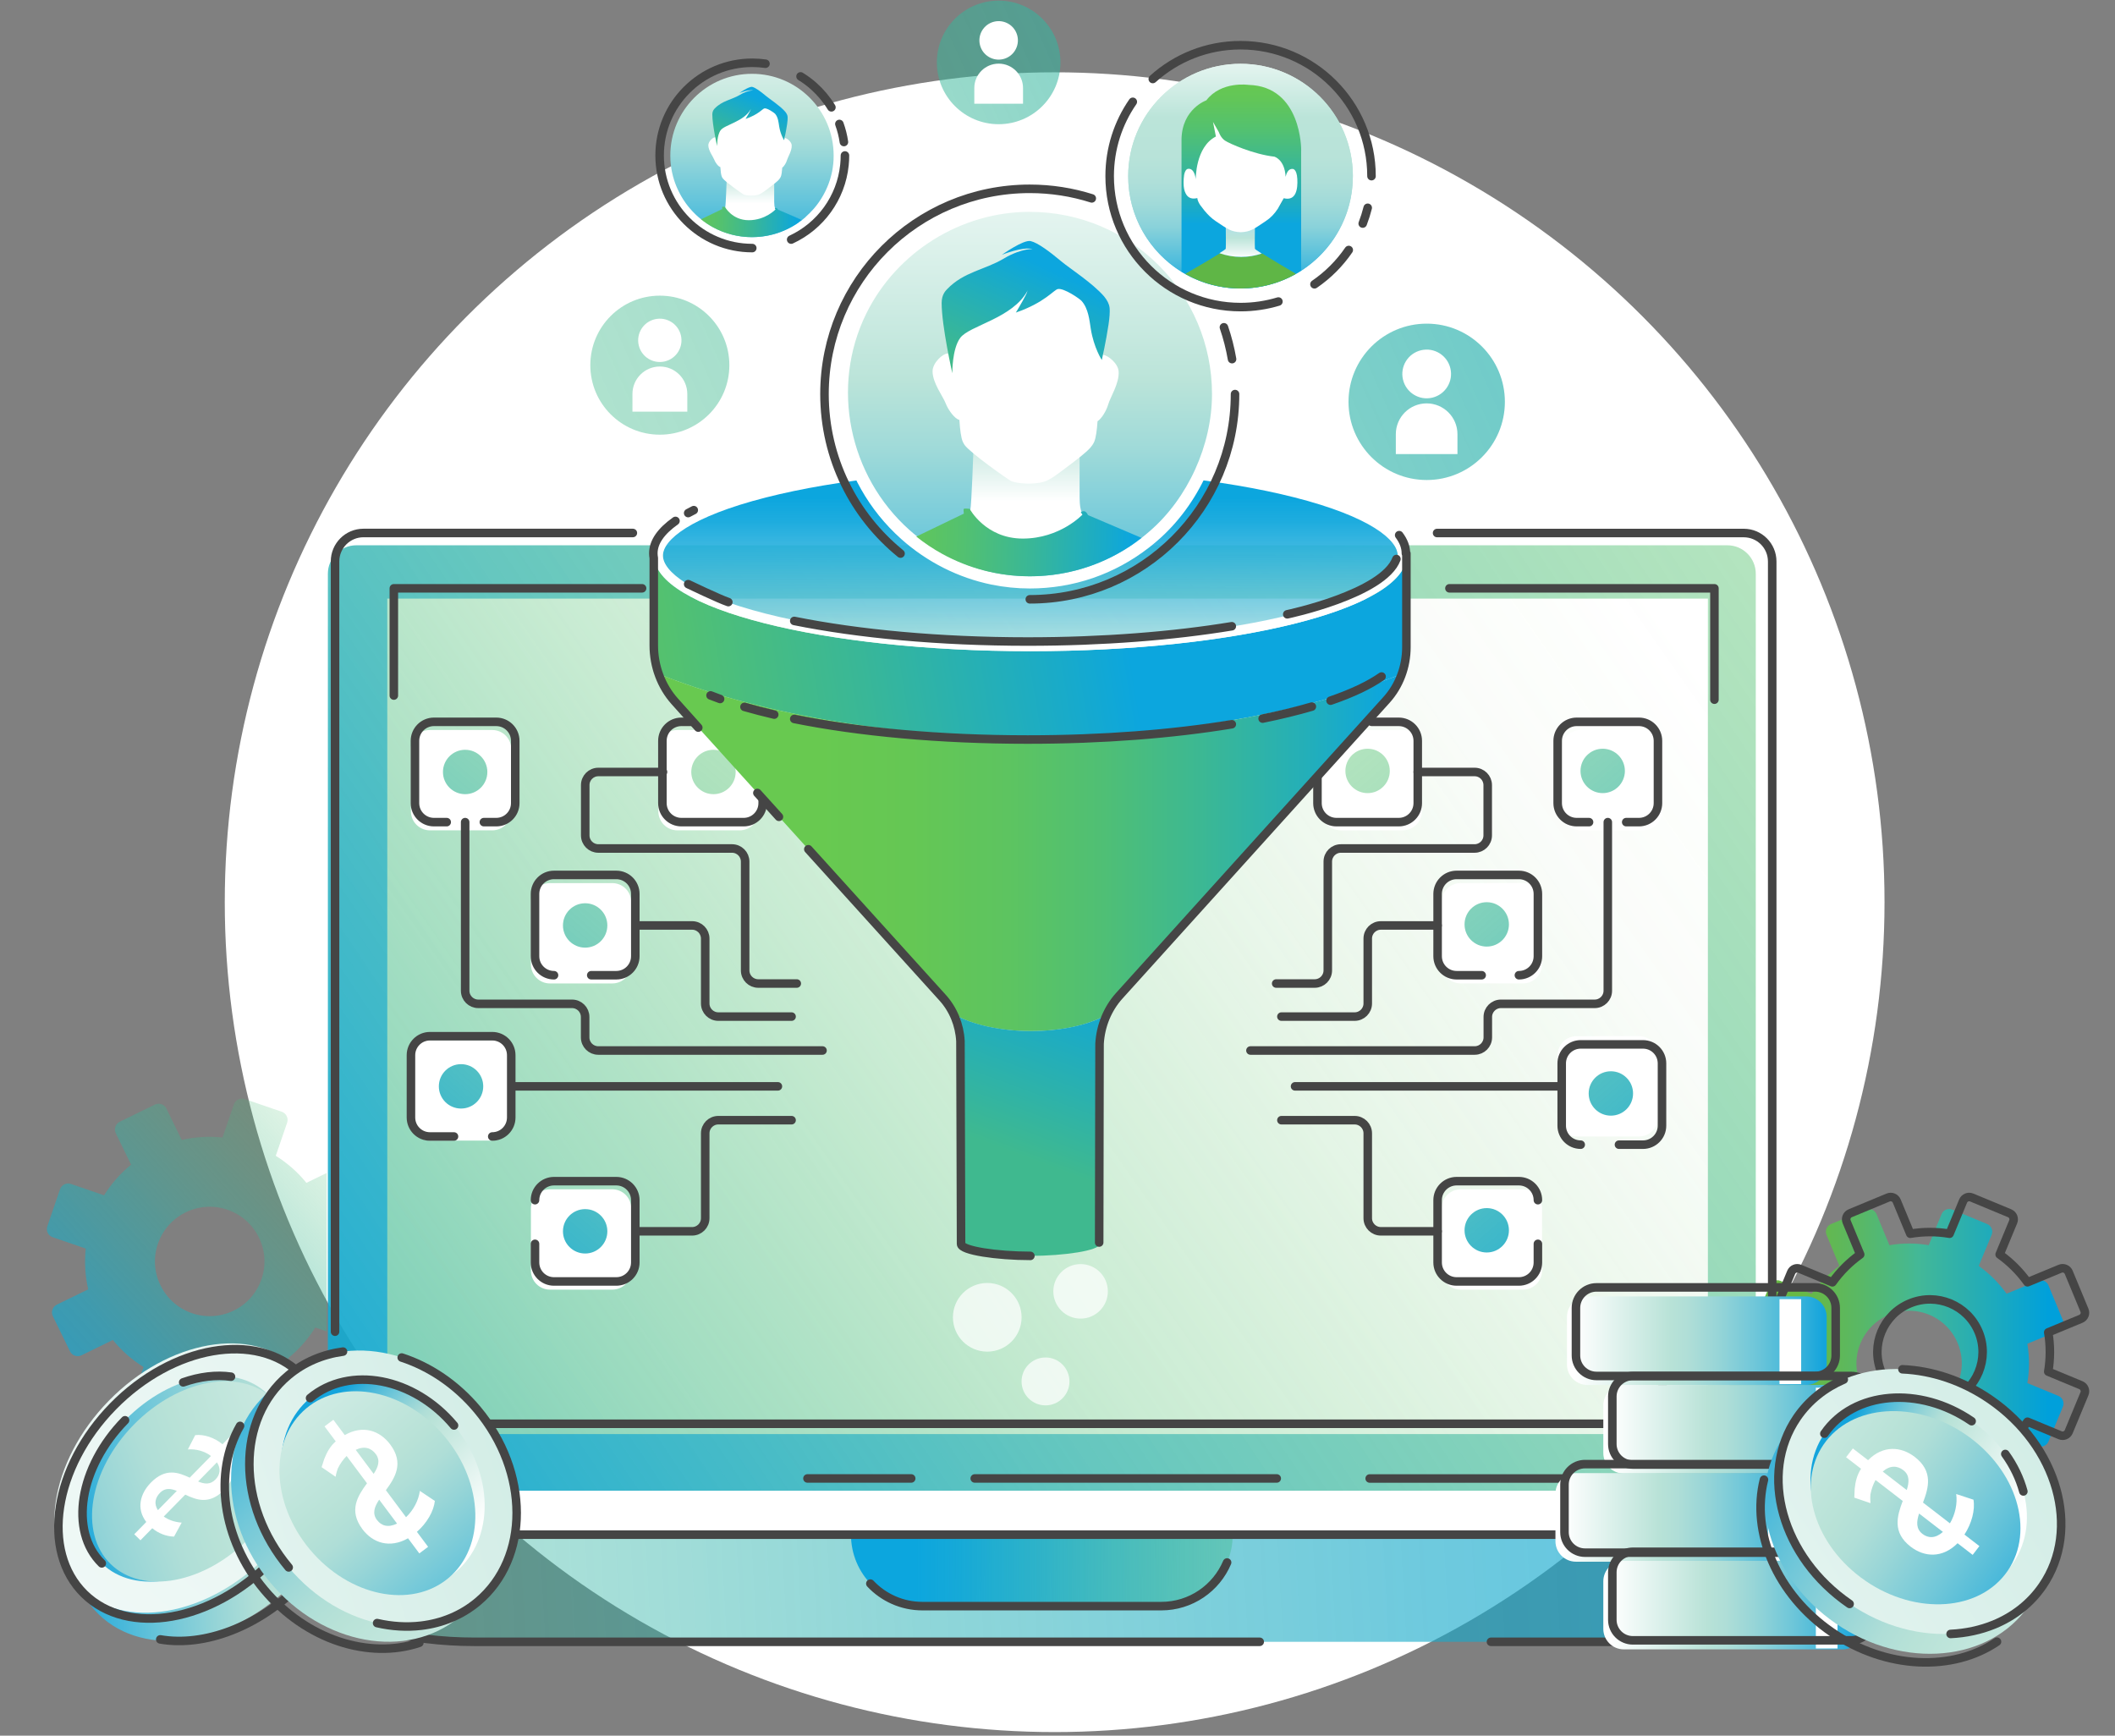 <svg width="446" height="366" viewBox="0 0 446 366" fill="none" xmlns="http://www.w3.org/2000/svg">
<rect x="0" y="0" width="446" height="366" fill="#808080" stroke="none"/>
<circle cx="222.398" cy="190.249" r="175" fill="white"/>
<path opacity="0.72" d="M66.488 279.939L68.893 280.766V247.345L64.618 249.43C62.765 247.147 60.576 245.242 58.154 243.725L60.55 236.744C60.878 235.796 60.369 234.771 59.43 234.443L51.622 231.763C50.674 231.435 49.648 231.944 49.321 232.883L46.925 239.864C44.09 239.571 41.185 239.726 38.324 240.39L35.092 233.762C34.653 232.866 33.567 232.496 32.67 232.926L25.25 236.546C24.354 236.986 23.974 238.072 24.414 238.968L27.646 245.595C25.362 247.448 23.457 249.637 21.941 252.059L14.96 249.663C14.012 249.336 12.986 249.844 12.659 250.783L9.978 258.592C9.651 259.54 10.159 260.565 11.099 260.893L18.08 263.289C17.787 266.124 17.942 269.028 18.605 271.89L11.978 275.121C11.082 275.561 10.702 276.647 11.142 277.543L14.761 284.964C15.201 285.86 16.287 286.23 17.183 285.799L23.802 282.568C25.655 284.851 27.844 286.756 30.266 288.273L27.87 295.254C27.542 296.202 28.051 297.227 28.99 297.555L36.798 300.235C37.746 300.563 38.772 300.054 39.099 299.115L41.495 292.134C44.331 292.427 47.235 292.272 50.096 291.608L53.328 298.236C53.768 299.132 54.854 299.503 55.75 299.072L63.17 295.452C64.067 295.012 64.446 293.926 64.006 293.03L60.774 286.403C63.058 284.55 64.963 282.361 66.48 279.939H66.488ZM50.691 275.561C44.107 279.965 35.187 276.716 33.058 268.951C31.774 264.271 33.713 259.16 37.746 256.463C44.331 252.05 53.268 255.299 55.388 263.073C56.663 267.753 54.724 272.863 50.691 275.561Z" fill="url(#paint0_linear_853_34140)"/>
<path d="M427.514 283.361L434.064 280.646C434.952 280.275 435.374 279.258 435.003 278.371L431.961 271.037C431.59 270.149 430.573 269.727 429.686 270.097L423.136 272.812C421.49 270.511 419.508 268.546 417.267 266.952L419.982 260.393C420.352 259.505 419.93 258.488 419.042 258.118L411.708 255.076C410.82 254.705 409.803 255.127 409.433 256.015L406.718 262.573C404.012 262.117 401.22 262.099 398.427 262.573L395.713 256.024C395.342 255.136 394.325 254.714 393.437 255.084L386.103 258.126C385.216 258.497 384.793 259.514 385.164 260.402L387.879 266.952C385.578 268.598 383.613 270.58 382.018 272.821L375.46 270.106C374.572 269.735 373.555 270.158 373.184 271.045L370.142 278.379C369.772 279.267 370.194 280.284 371.082 280.655L377.64 283.369C377.183 286.075 377.166 288.868 377.64 291.66L371.09 294.375C370.203 294.745 369.78 295.762 370.151 296.65L373.193 303.984C373.564 304.872 374.581 305.294 375.468 304.924L382.018 302.209C383.664 304.51 385.646 306.475 387.887 308.069L385.172 314.628C384.802 315.515 385.224 316.532 386.112 316.903L393.446 319.945C394.334 320.316 395.351 319.894 395.721 319.006L398.436 312.447C401.142 312.904 403.943 312.921 406.727 312.447L409.442 318.997C409.812 319.885 410.829 320.307 411.717 319.937L419.051 316.894C419.939 316.524 420.361 315.507 419.99 314.619L417.276 308.069C419.577 306.423 421.542 304.441 423.136 302.2L429.694 304.915C430.582 305.286 431.599 304.863 431.97 303.976L435.012 296.641C435.382 295.754 434.96 294.737 434.073 294.366L427.514 291.651C427.971 288.945 427.988 286.153 427.514 283.361ZM408.226 297.064C401.642 300.908 393.265 297.253 391.688 289.669C390.74 285.102 392.903 280.31 396.928 277.948C403.512 274.096 411.898 277.75 413.475 285.343C414.423 289.911 412.26 294.711 408.226 297.055V297.064Z" fill="url(#paint1_linear_853_34140)"/>
<path d="M439.558 276.294L436.24 268.296C435.947 267.589 435.136 267.253 434.43 267.546L427.544 270.399C425.898 268.098 423.915 266.133 421.675 264.538L424.527 257.652C424.82 256.946 424.484 256.136 423.778 255.842L415.78 252.524C415.073 252.231 414.263 252.568 413.97 253.274L411.117 260.16C408.411 259.703 405.619 259.686 402.827 260.16L399.974 253.274C399.681 252.568 398.871 252.231 398.164 252.524L390.166 255.842C389.46 256.136 389.124 256.946 389.417 257.652L392.269 264.538C389.968 266.184 388.003 268.167 386.409 270.407L379.523 267.555C378.816 267.262 378.006 267.598 377.713 268.305L374.395 276.302C374.102 277.009 374.438 277.819 375.145 278.112L382.031 280.965C381.574 283.671 381.557 286.463 382.031 289.256L375.145 292.108C374.438 292.401 374.102 293.211 374.395 293.918L377.713 301.916C378.006 302.622 378.816 302.959 379.523 302.666L386.409 299.813C388.055 302.114 390.037 304.079 392.278 305.673L389.425 312.559C389.132 313.266 389.468 314.076 390.175 314.369L398.173 317.687C398.879 317.98 399.69 317.644 399.983 316.937L402.835 310.051C405.541 310.508 408.342 310.525 411.126 310.051L413.979 316.937C414.272 317.644 415.082 317.98 415.788 317.687L423.786 314.369C424.493 314.076 424.829 313.266 424.536 312.559L421.683 305.673C423.984 304.027 425.949 302.045 427.544 299.804L434.43 302.657C435.136 302.95 435.947 302.614 436.24 301.907L439.558 293.909C439.851 293.203 439.515 292.393 438.808 292.1L431.922 289.247C432.379 286.541 432.396 283.748 431.922 280.956L438.808 278.103C439.515 277.81 439.851 277 439.558 276.294Z" stroke="#454545" stroke-width="1.8" stroke-linejoin="round"/>
<path d="M417.245 280.853C419.589 286.515 416.9 293.004 411.238 295.357C405.576 297.701 399.086 295.012 396.734 289.35C394.389 283.688 397.078 277.199 402.741 274.854C408.403 272.51 414.892 275.199 417.245 280.861V280.853Z" stroke="#454545" stroke-width="1.8" stroke-linejoin="round"/>
<path d="M364.251 114.986H75.143C71.83 114.986 69.144 117.671 69.144 120.984V308.354C69.144 311.666 71.83 314.352 75.143 314.352H364.251C367.564 314.352 370.249 311.666 370.249 308.354V120.984C370.249 117.671 367.564 114.986 364.251 114.986Z" fill="url(#paint2_linear_853_34140)"/>
<path d="M192.147 311.766H170.273" stroke="#454545" stroke-width="1.8" stroke-linecap="round" stroke-linejoin="round"/>
<path d="M269.231 311.766H205.551" stroke="#454545" stroke-width="1.8" stroke-linecap="round" stroke-linejoin="round"/>
<path d="M303.044 112.4H367.715C371.024 112.4 373.713 115.081 373.713 118.399V305.777C373.713 309.086 371.033 311.775 367.715 311.775H288.832" stroke="#454545" stroke-width="1.8" stroke-linecap="round" stroke-linejoin="round"/>
<path d="M70.652 280.818V118.39C70.652 115.081 73.333 112.392 76.651 112.392H133.454" stroke="#454545" stroke-width="1.8" stroke-linecap="round" stroke-linejoin="round"/>
<path d="M360.15 126.232H81.668V302.407H360.15V126.232Z" fill="url(#paint3_linear_853_34140)"/>
<path opacity="0.72" d="M54.074 325.435V331.778C54.074 332.45 54.445 333.062 55.039 333.381L60.65 336.372C72.759 342.835 86.263 346.214 99.984 346.214H339.425C353.145 346.214 366.659 342.835 378.759 336.372L384.369 333.381C384.964 333.062 385.334 332.45 385.334 331.778V325.435C385.334 324.427 384.524 323.617 383.516 323.617H55.893C54.884 323.617 54.074 324.427 54.074 325.435Z" fill="url(#paint4_linear_853_34140)"/>
<path d="M179.449 323.617H259.952C259.952 331.933 253.196 338.69 244.879 338.69H194.523C186.206 338.69 179.449 331.933 179.449 323.617Z" fill="url(#paint5_linear_853_34140)"/>
<path d="M79.703 343.714C86.313 345.369 93.113 346.214 99.982 346.214H265.642" stroke="#454545" stroke-width="1.8" stroke-linecap="round" stroke-linejoin="round"/>
<path d="M385.324 325.435C385.324 324.427 384.514 323.617 383.505 323.617H90.734" stroke="#454545" stroke-width="1.8" stroke-linecap="round" stroke-linejoin="round"/>
<path d="M314.406 346.214H339.416C353.137 346.214 366.65 342.835 378.75 336.372" stroke="#454545" stroke-width="1.8" stroke-linecap="round" stroke-linejoin="round"/>
<path d="M258.764 329.485C256.48 334.898 251.12 338.69 244.88 338.69H194.523C190.188 338.69 186.284 336.863 183.535 333.941" stroke="#454545" stroke-width="1.8" stroke-linecap="round" stroke-linejoin="round"/>
<path d="M361.528 300.235H79.961" stroke="#454545" stroke-width="1.8" stroke-linecap="round" stroke-linejoin="round"/>
<path d="M305.648 124.061H361.529V147.546" stroke="#454545" stroke-width="1.8" stroke-linecap="round" stroke-linejoin="round"/>
<path d="M83.051 146.675V124.061H135.398" stroke="#454545" stroke-width="1.8" stroke-linecap="round" stroke-linejoin="round"/>
<path d="M350.57 304.476V285.403" stroke="#454545" stroke-width="1.8" stroke-linecap="round" stroke-linejoin="round"/>
<path d="M380.876 273.381H334.76C332.371 273.381 330.434 275.318 330.434 277.707V287.73C330.434 290.119 332.371 292.056 334.76 292.056H380.876C383.266 292.056 385.203 290.119 385.203 287.73V277.707C385.203 275.318 383.266 273.381 380.876 273.381Z" fill="url(#paint6_linear_853_34140)"/>
<path d="M379.818 273.958H375.25V291.867H379.818V273.958Z" fill="white"/>
<path d="M388.54 292.057H342.424C340.035 292.057 338.098 293.993 338.098 296.383V306.406C338.098 308.795 340.035 310.732 342.424 310.732H388.54C390.93 310.732 392.867 308.795 392.867 306.406V296.383C392.867 293.993 390.93 292.057 388.54 292.057Z" fill="url(#paint7_linear_853_34140)"/>
<path d="M387.486 292.634H382.918V310.543H387.486V292.634Z" fill="white"/>
<path d="M378.447 310.646H332.33C329.941 310.646 328.004 312.583 328.004 314.972V324.995C328.004 327.385 329.941 329.322 332.33 329.322H378.447C380.836 329.322 382.773 327.385 382.773 324.995V314.972C382.773 312.583 380.836 310.646 378.447 310.646Z" fill="url(#paint8_linear_853_34140)"/>
<path d="M377.396 311.224H372.828V329.133H377.396V311.224Z" fill="white"/>
<path d="M388.54 329.132H342.424C340.035 329.132 338.098 331.069 338.098 333.459V343.482C338.098 345.871 340.035 347.808 342.424 347.808H388.54C390.93 347.808 392.867 345.871 392.867 343.482V333.459C392.867 331.069 390.93 329.132 388.54 329.132Z" fill="url(#paint9_linear_853_34140)"/>
<path d="M387.486 329.71H382.918V347.619H387.486V329.71Z" fill="white"/>
<path d="M382.771 271.476H336.655C334.265 271.476 332.328 273.413 332.328 275.803V285.826C332.328 288.215 334.265 290.152 336.655 290.152H382.771C385.16 290.152 387.097 288.215 387.097 285.826V275.803C387.097 273.413 385.16 271.476 382.771 271.476Z" stroke="#454545" stroke-width="1.8" stroke-linecap="round" stroke-linejoin="round"/>
<path d="M390.443 290.16H344.326C341.937 290.16 340 292.097 340 294.487V304.51C340 306.899 341.937 308.836 344.326 308.836H390.443C392.832 308.836 394.769 306.899 394.769 304.51V294.487C394.769 292.097 392.832 290.16 390.443 290.16Z" stroke="#454545" stroke-width="1.8" stroke-linecap="round" stroke-linejoin="round"/>
<path d="M380.353 308.742H334.237C331.847 308.742 329.91 310.679 329.91 313.068V323.091C329.91 325.48 331.847 327.417 334.237 327.417H380.353C382.742 327.417 384.679 325.48 384.679 323.091V313.068C384.679 310.679 382.742 308.742 380.353 308.742Z" stroke="#454545" stroke-width="1.8" stroke-linecap="round" stroke-linejoin="round"/>
<path d="M390.443 327.228H344.326C341.937 327.228 340 329.165 340 331.554V341.577C340 343.966 341.937 345.903 344.326 345.903H390.443C392.832 345.903 394.769 343.966 394.769 341.577V331.554C394.769 329.165 392.832 327.228 390.443 327.228Z" stroke="#454545" stroke-width="1.8" stroke-linecap="round" stroke-linejoin="round"/>
<path d="M427.836 338.561C436.007 326.649 431.044 309.042 416.749 299.236C402.454 289.43 384.242 291.137 376.07 303.05C367.898 314.962 372.862 332.568 387.156 342.374C401.451 352.181 419.664 350.473 427.836 338.561Z" fill="url(#paint10_linear_853_34140)"/>
<path d="M371.974 312.025C369.199 323.065 374.646 336.208 386.281 344.189C397.777 352.074 411.808 352.514 421.116 346.188" stroke="#454545" stroke-width="1.8" stroke-linecap="round" stroke-linejoin="round"/>
<path d="M430.711 334.382C438.882 322.469 433.919 304.863 419.624 295.057C405.329 285.251 387.117 286.958 378.945 298.87C370.773 310.783 375.737 328.389 390.031 338.195C404.326 348.001 422.539 346.294 430.711 334.382Z" fill="url(#paint11_linear_853_34140)"/>
<path d="M388.807 290.91C384.86 292.608 381.438 295.288 378.956 298.908C370.786 310.819 375.742 328.426 390.039 338.233" stroke="#454545" stroke-width="1.8" stroke-linecap="round" stroke-linejoin="round"/>
<path d="M411.328 344.559C414.551 344.404 417.654 343.74 420.489 342.577C424.6 340.888 428.151 338.156 430.719 334.415C438.889 322.505 433.925 304.898 419.636 295.09C413.819 291.1 407.346 289.014 401.176 288.747" stroke="#454545" stroke-width="1.8" stroke-linecap="round" stroke-linejoin="round"/>
<path d="M393.442 332.243C404.43 339.776 418.331 338.604 424.502 329.615C430.672 320.626 426.768 307.225 415.78 299.692C404.792 292.16 390.891 293.332 384.72 302.321C378.549 311.31 382.453 324.702 393.442 332.243Z" fill="url(#paint12_linear_853_34140)"/>
<path d="M393.381 333.355C404.102 340.707 417.53 339.767 423.364 331.252C429.207 322.738 425.252 309.879 414.53 302.519C403.809 295.168 390.382 296.107 384.547 304.613C378.704 313.128 382.66 325.995 393.381 333.347V333.355Z" fill="url(#paint13_linear_853_34140)"/>
<path d="M402.918 326.159C405.814 328.391 409.615 328.624 412.804 325.427L415.984 327.883L417.406 326.03L416.63 325.435L414.251 323.599C415.785 321.255 416.527 318.411 416.156 316.248L412.511 315.05C412.795 317.032 412.312 319.359 411.192 321.229L405.513 316.851C406.676 313.757 407.727 310.276 403.78 307.233C400.885 305.001 397.075 304.725 393.93 307.914L390.724 305.441L389.896 306.509L389.293 307.294L392.447 309.724C391.629 310.956 391.241 312.473 391.103 313.947L391.025 315.809L391.62 316.015L394.223 316.903L394.447 316.981C394.447 316.981 394.343 316.171 394.421 315.154C394.636 314.025 394.998 312.999 395.49 312.12C395.49 312.12 395.498 312.103 395.507 312.094L401.238 316.515C400.074 319.609 398.963 323.108 402.91 326.159H402.918ZM397.024 310.31C398.575 308.948 400.118 309.06 401.367 310.026C402.729 311.077 402.608 312.534 402.082 314.214L397.032 310.319L397.024 310.31ZM405.4 323.462C404.013 322.384 404.125 320.893 404.685 319.161L409.71 323.039C408.124 324.444 406.624 324.401 405.4 323.462Z" fill="white"/>
<path d="M415.771 299.692C404.783 292.16 390.882 293.332 384.711 302.321" stroke="#454545" stroke-width="1.8" stroke-linecap="round" stroke-linejoin="round"/>
<path d="M426.676 314.507C425.935 311.775 424.651 309.086 422.867 306.604" stroke="#454545" stroke-width="1.8" stroke-linecap="round" stroke-linejoin="round"/>
<path d="M155.978 153.94H142.836C140.622 153.94 138.828 155.734 138.828 157.948V171.09C138.828 173.304 140.622 175.098 142.836 175.098H155.978C158.192 175.098 159.986 173.304 159.986 171.09V157.948C159.986 155.734 158.192 153.94 155.978 153.94Z" fill="white"/>
<path d="M129.107 250.792H115.965C113.751 250.792 111.957 252.587 111.957 254.8V267.943C111.957 270.156 113.751 271.95 115.965 271.95H129.107C131.321 271.95 133.115 270.156 133.115 267.943V254.8C133.115 252.587 131.321 250.792 129.107 250.792Z" fill="white"/>
<path d="M103.803 153.94H90.66C88.447 153.94 86.652 155.734 86.652 157.948V171.09C86.652 173.304 88.447 175.098 90.66 175.098H103.803C106.016 175.098 107.81 173.304 107.81 171.09V157.948C107.81 155.734 106.016 153.94 103.803 153.94Z" fill="white"/>
<path d="M103.803 219.361H90.66C88.447 219.361 86.652 221.155 86.652 223.369V236.511C86.652 238.725 88.447 240.519 90.66 240.519H103.803C106.016 240.519 107.81 238.725 107.81 236.511V223.369C107.81 221.155 106.016 219.361 103.803 219.361Z" fill="white"/>
<path d="M129.107 186.224H115.965C113.751 186.224 111.957 188.018 111.957 190.232V203.374C111.957 205.588 113.751 207.382 115.965 207.382H129.107C131.321 207.382 133.115 205.588 133.115 203.374V190.232C133.115 188.018 131.321 186.224 129.107 186.224Z" fill="white"/>
<path d="M156.825 152.216C159.04 152.216 160.833 154.009 160.833 156.224V169.358C160.833 171.573 159.04 173.366 156.825 173.366H143.691C141.476 173.366 139.684 171.573 139.684 169.358V156.224C139.684 154.009 141.476 152.216 143.691 152.216H149.396" stroke="#454545" stroke-width="1.8" stroke-linecap="round" stroke-linejoin="round"/>
<path d="M112.82 253.084C112.82 250.87 114.613 249.077 116.828 249.077H129.962C132.177 249.077 133.97 250.87 133.97 253.084V266.219C133.97 268.434 132.177 270.226 129.962 270.226H116.828C114.613 270.226 112.82 268.434 112.82 266.219V262.289" stroke="#454545" stroke-width="1.8" stroke-linecap="round" stroke-linejoin="round"/>
<path d="M94.2 173.366H91.511C89.296 173.366 87.504 171.573 87.504 169.358V156.224C87.504 154.009 89.296 152.216 91.511 152.216H104.646C106.861 152.216 108.653 154.009 108.653 156.224V169.358C108.653 171.573 106.861 173.366 104.646 173.366H102.034" stroke="#454545" stroke-width="1.8" stroke-linecap="round" stroke-linejoin="round"/>
<path d="M95.735 239.657H90.668C88.453 239.657 86.66 237.865 86.66 235.65V222.516C86.66 220.301 88.453 218.508 90.668 218.508H103.802C106.017 218.508 107.809 220.301 107.809 222.516V235.65C107.809 237.865 106.017 239.657 103.802 239.657" stroke="#454545" stroke-width="1.8" stroke-linecap="round" stroke-linejoin="round"/>
<path d="M116.828 205.65C114.613 205.65 112.82 203.857 112.82 201.642V188.508C112.82 186.293 114.613 184.5 116.828 184.5H129.962C132.177 184.5 133.97 186.293 133.97 188.508V201.642C133.97 203.857 132.177 205.65 129.962 205.65H124.679" stroke="#454545" stroke-width="1.8" stroke-linecap="round" stroke-linejoin="round"/>
<path d="M98.09 173.365V208.916C98.09 210.45 99.331 211.682 100.856 211.682H120.627C122.161 211.682 123.393 212.923 123.393 214.449V218.758C123.393 220.292 124.634 221.524 126.16 221.524H173.448" stroke="#454545" stroke-width="1.8" stroke-linecap="round" stroke-linejoin="round"/>
<path d="M133.984 195.153H145.947C147.481 195.153 148.713 196.394 148.713 197.919V211.605C148.713 213.139 149.954 214.372 151.479 214.372H166.923" stroke="#454545" stroke-width="1.8" stroke-linecap="round" stroke-linejoin="round"/>
<path d="M139.811 162.791H126.177C124.643 162.791 123.41 164.032 123.41 165.557V176.158C123.41 177.692 124.651 178.924 126.177 178.924H154.367C155.901 178.924 157.133 180.165 157.133 181.691V204.633C157.133 206.167 158.374 207.399 159.9 207.399H168.018" stroke="#454545" stroke-width="1.8" stroke-linecap="round" stroke-linejoin="round"/>
<path d="M108.664 229.083H124.323H164.036" stroke="#454545" stroke-width="1.8" stroke-linecap="round" stroke-linejoin="round"/>
<path d="M133.984 259.652H145.947C147.481 259.652 148.713 258.411 148.713 256.885V238.985C148.713 237.451 149.954 236.219 151.479 236.219H166.923" stroke="#454545" stroke-width="1.8" stroke-linecap="round" stroke-linejoin="round"/>
<path d="M282.682 175.089H295.825C298.038 175.089 299.832 173.295 299.832 171.082V157.939C299.832 155.726 298.038 153.932 295.825 153.932H282.682C280.468 153.932 278.674 155.726 278.674 157.939V171.082C278.674 173.295 280.468 175.089 282.682 175.089Z" fill="white"/>
<path d="M308.025 271.95H321.168C323.382 271.95 325.176 270.156 325.176 267.942V254.8C325.176 252.586 323.382 250.792 321.168 250.792H308.025C305.812 250.792 304.018 252.586 304.018 254.8V267.942C304.018 270.156 305.812 271.95 308.025 271.95Z" fill="white"/>
<path d="M333.334 175.089H346.477C348.69 175.089 350.484 173.295 350.484 171.082V157.939C350.484 155.726 348.69 153.932 346.477 153.932H333.334C331.121 153.932 329.327 155.726 329.327 157.939V171.082C329.327 173.295 331.121 175.089 333.334 175.089Z" fill="white"/>
<path d="M332.471 239.657H345.614C347.827 239.657 349.621 237.863 349.621 235.65V222.507C349.621 220.294 347.827 218.499 345.614 218.499H332.471C330.257 218.499 328.463 220.294 328.463 222.507V235.65C328.463 237.863 330.257 239.657 332.471 239.657Z" fill="white"/>
<path d="M308.025 207.373H321.168C323.382 207.373 325.176 205.579 325.176 203.366V190.223C325.176 188.01 323.382 186.215 321.168 186.215H308.025C305.812 186.215 304.018 188.01 304.018 190.223V203.366C304.018 205.579 305.812 207.373 308.025 207.373Z" fill="white"/>
<path d="M281.828 152.216C279.613 152.216 277.82 154.009 277.82 156.224V169.358C277.82 171.573 279.613 173.366 281.828 173.366H294.962C297.177 173.366 298.97 171.573 298.97 169.358V156.224C298.97 154.009 297.177 152.216 294.962 152.216H289.257" stroke="#454545" stroke-width="1.8" stroke-linecap="round" stroke-linejoin="round"/>
<path d="M324.305 253.084C324.305 250.87 322.513 249.077 320.298 249.077H307.164C304.949 249.077 303.156 250.87 303.156 253.084V266.219C303.156 268.434 304.949 270.226 307.164 270.226H320.298C322.513 270.226 324.305 268.434 324.305 266.219V262.289" stroke="#454545" stroke-width="1.8" stroke-linecap="round" stroke-linejoin="round"/>
<path d="M342.925 173.366H345.614C347.829 173.366 349.622 171.573 349.622 169.358V156.224C349.622 154.009 347.829 152.216 345.614 152.216H332.48C330.265 152.216 328.473 154.009 328.473 156.224V169.358C328.473 171.573 330.265 173.366 332.48 173.366H335.091" stroke="#454545" stroke-width="1.8" stroke-linecap="round" stroke-linejoin="round"/>
<path d="M341.398 241.381H346.466C348.681 241.381 350.473 239.588 350.473 237.374V224.239C350.473 222.024 348.681 220.232 346.466 220.232H333.332C331.117 220.232 329.324 222.024 329.324 224.239V237.374C329.324 239.588 331.117 241.381 333.332 241.381" stroke="#454545" stroke-width="1.8" stroke-linecap="round" stroke-linejoin="round"/>
<path d="M320.298 205.65C322.513 205.65 324.305 203.857 324.305 201.642V188.508C324.305 186.293 322.513 184.5 320.298 184.5H307.164C304.949 184.5 303.156 186.293 303.156 188.508V201.642C303.156 203.857 304.949 205.65 307.164 205.65H312.447" stroke="#454545" stroke-width="1.8" stroke-linecap="round" stroke-linejoin="round"/>
<path d="M339.046 173.365V208.916C339.046 210.45 337.805 211.682 336.279 211.682H316.509C314.975 211.682 313.742 212.923 313.742 214.449V218.758C313.742 220.292 312.501 221.524 310.976 221.524H263.688" stroke="#454545" stroke-width="1.8" stroke-linecap="round" stroke-linejoin="round"/>
<path d="M303.154 195.153H291.192C289.658 195.153 288.425 196.394 288.425 197.919V211.605C288.425 213.139 287.184 214.372 285.659 214.372H270.215" stroke="#454545" stroke-width="1.8" stroke-linecap="round" stroke-linejoin="round"/>
<path d="M298.967 162.791H310.955C312.489 162.791 313.721 164.032 313.721 165.557V176.158C313.721 177.692 312.48 178.924 310.955 178.924H282.765C281.231 178.924 279.998 180.165 279.998 181.691V204.633C279.998 206.167 278.757 207.399 277.232 207.399H269.113" stroke="#454545" stroke-width="1.8" stroke-linecap="round" stroke-linejoin="round"/>
<path d="M328.475 229.083H312.815H273.094" stroke="#454545" stroke-width="1.8" stroke-linecap="round" stroke-linejoin="round"/>
<path d="M303.154 259.652H291.192C289.658 259.652 288.425 258.411 288.425 256.885V238.985C288.425 237.451 287.184 236.219 285.659 236.219H270.215" stroke="#454545" stroke-width="1.8" stroke-linecap="round" stroke-linejoin="round"/>
<path d="M150.453 167.471C153.038 167.471 155.133 165.376 155.133 162.791C155.133 160.207 153.038 158.112 150.453 158.112C147.869 158.112 145.773 160.207 145.773 162.791C145.773 165.376 147.869 167.471 150.453 167.471Z" fill="url(#paint14_linear_853_34140)"/>
<path d="M123.395 190.473C120.809 190.473 118.715 192.567 118.715 195.153C118.715 197.738 120.809 199.833 123.395 199.833C125.98 199.833 128.074 197.738 128.074 195.153C128.074 192.567 125.98 190.473 123.395 190.473Z" fill="url(#paint15_linear_853_34140)"/>
<path d="M98.09 167.471C100.674 167.471 102.77 165.376 102.77 162.791C102.77 160.207 100.674 158.112 98.09 158.112C95.505 158.112 93.41 160.207 93.41 162.791C93.41 165.376 95.505 167.471 98.09 167.471Z" fill="url(#paint16_linear_853_34140)"/>
<path d="M97.223 224.403C94.637 224.403 92.543 226.498 92.543 229.083C92.543 231.669 94.637 233.763 97.223 233.763C99.808 233.763 101.902 231.669 101.902 229.083C101.902 226.498 99.808 224.403 97.223 224.403Z" fill="url(#paint17_linear_853_34140)"/>
<path d="M123.395 254.972C120.809 254.972 118.715 257.067 118.715 259.652C118.715 262.237 120.809 264.332 123.395 264.332C125.98 264.332 128.074 262.237 128.074 259.652C128.074 257.067 125.98 254.972 123.395 254.972Z" fill="url(#paint18_linear_853_34140)"/>
<path d="M288.391 167.247C290.975 167.247 293.07 165.152 293.07 162.567C293.07 159.983 290.975 157.888 288.391 157.888C285.806 157.888 283.711 159.983 283.711 162.567C283.711 165.152 285.806 167.247 288.391 167.247Z" fill="url(#paint19_linear_853_34140)"/>
<path d="M313.516 190.249C316.101 190.249 318.195 192.343 318.195 194.929C318.195 197.514 316.101 199.609 313.516 199.609C310.93 199.609 308.836 197.514 308.836 194.929C308.836 192.343 310.93 190.249 313.516 190.249Z" fill="url(#paint20_linear_853_34140)"/>
<path d="M337.969 167.247C340.553 167.247 342.648 165.152 342.648 162.567C342.648 159.983 340.553 157.888 337.969 157.888C335.384 157.888 333.289 159.983 333.289 162.567C333.289 165.152 335.384 167.247 337.969 167.247Z" fill="url(#paint21_linear_853_34140)"/>
<path d="M339.691 225.903C342.277 225.903 344.371 227.997 344.371 230.583C344.371 233.168 342.277 235.262 339.691 235.262C337.106 235.262 335.012 233.168 335.012 230.583C335.012 227.997 337.106 225.903 339.691 225.903Z" fill="url(#paint22_linear_853_34140)"/>
<path d="M313.516 254.757C316.101 254.757 318.195 256.851 318.195 259.436C318.195 262.022 316.101 264.116 313.516 264.116C310.93 264.116 308.836 262.022 308.836 259.436C308.836 256.851 310.93 254.757 313.516 254.757Z" fill="url(#paint23_linear_853_34140)"/>
<path d="M61.773 333.875C74.665 320.724 77.227 302.33 67.496 292.791C57.764 283.251 39.425 286.178 26.534 299.329C13.642 312.48 11.08 330.874 20.811 340.413C30.543 349.953 48.882 347.025 61.773 333.875Z" fill="url(#paint24_linear_853_34140)"/>
<path d="M33.793 345.705C43.014 347.3 54.529 343.111 63.466 333.984C74.161 323.074 77.729 308.621 72.885 298.994" stroke="#454545" stroke-width="1.8" stroke-linecap="round" stroke-linejoin="round"/>
<path d="M56.342 328.033C68.914 315.209 71.638 297.493 62.427 288.463C53.216 279.434 35.557 282.51 22.986 295.334C10.414 308.158 7.69 325.874 16.901 334.904C26.112 343.934 43.771 340.858 56.342 328.033Z" fill="url(#paint25_linear_853_34140)"/>
<path d="M68.482 300.201C67.861 296.133 66.155 292.488 63.294 289.687C54.081 280.655 36.422 283.731 23.857 296.555C11.283 309.379 8.559 327.09 17.772 336.122C26.985 345.154 44.635 342.077 57.209 329.253C61.579 324.797 64.75 319.756 66.655 314.688" stroke="#454545" stroke-width="1.8" stroke-linecap="round" stroke-linejoin="round"/>
<path d="M51.542 324.168C61.203 314.309 63.4 300.804 56.446 293.987C49.49 287.17 36.029 289.635 26.368 299.494C16.707 309.345 14.509 322.858 21.464 329.675C28.419 336.492 41.881 334.027 51.542 324.168Z" fill="url(#paint26_linear_853_34140)"/>
<path d="M52.577 324.34C62.005 314.722 64.186 301.58 57.455 294.978C50.724 288.376 37.624 290.824 28.196 300.442C18.767 310.06 16.587 323.203 23.318 329.804C30.049 336.406 43.148 333.958 52.577 324.34Z" fill="url(#paint27_linear_853_34140)"/>
<path d="M47.259 314.197C44.139 317.377 41.433 316.291 39.063 315.179L34.53 319.799C35.504 320.488 36.779 320.971 38.314 321.083L36.702 324.03C35.056 323.996 33.375 323.324 32.108 322.264L29.618 324.806L28.316 323.531L30.85 320.945C28.704 318.17 29.532 314.981 31.815 312.646C34.935 309.466 37.633 310.5 40.003 311.603L44.493 307.027C43.131 306.001 41.287 305.501 39.615 305.648L41.166 302.631C43.002 302.407 45.225 303.157 46.923 304.553L49.414 302.011L50.715 303.286L48.207 305.846C50.345 308.655 49.56 311.836 47.277 314.171L47.259 314.197ZM33.737 314.8C32.746 315.809 32.419 317.101 33.298 318.454L37.288 314.387C35.987 313.869 34.806 313.706 33.729 314.8H33.737ZM45.751 308.362L41.778 312.413C43.114 312.956 44.329 313.12 45.424 311.999C46.389 311.017 46.656 309.75 45.742 308.362H45.751Z" fill="white"/>
<path d="M26.368 299.494C16.707 309.345 14.509 322.858 21.464 329.675" stroke="#454545" stroke-width="1.8" stroke-linecap="round" stroke-linejoin="round"/>
<path d="M48.712 290.307C45.584 289.859 42.111 290.281 38.629 291.505" stroke="#454545" stroke-width="1.8" stroke-linecap="round" stroke-linejoin="round"/>
<path d="M96.89 340.971C107.872 331.778 107.833 313.642 96.801 300.462C85.769 287.282 67.923 284.05 56.94 293.243C45.958 302.435 45.998 320.572 57.029 333.751C68.061 346.931 85.907 350.163 96.89 340.971Z" fill="url(#paint28_linear_853_34140)"/>
<path d="M50.624 300.683C45.022 310.482 46.72 324.487 55.7 335.217C64.577 345.817 77.857 349.98 88.432 346.42" stroke="#454545" stroke-width="1.8" stroke-linecap="round" stroke-linejoin="round"/>
<path d="M100.745 337.75C111.728 328.558 111.688 310.421 100.656 297.241C89.624 284.062 71.778 280.829 60.796 290.022C49.813 299.215 49.853 317.351 60.885 330.531C71.917 343.711 89.763 346.943 100.745 337.75Z" fill="url(#paint29_linear_853_34140)"/>
<path d="M72.333 285.015C68.11 285.584 64.128 287.23 60.793 290.022C49.813 299.218 49.848 317.351 60.879 330.528" stroke="#454545" stroke-width="1.8" stroke-linecap="round" stroke-linejoin="round"/>
<path d="M79.523 342.267C82.643 342.982 85.78 343.172 88.797 342.818C93.175 342.301 97.294 340.646 100.742 337.759C111.721 328.564 111.687 310.431 100.655 297.254C96.165 291.884 90.546 288.17 84.712 286.265" stroke="#454545" stroke-width="1.8" stroke-linecap="round" stroke-linejoin="round"/>
<path d="M65.725 325.72C74.205 335.846 87.796 338.44 96.087 331.494C104.378 324.556 104.222 310.724 95.742 300.589C87.262 290.462 73.671 287.877 65.38 294.814C57.089 301.752 57.244 315.584 65.725 325.72Z" fill="url(#paint30_linear_853_34140)"/>
<path d="M65.367 326.771C73.641 336.656 86.715 339.345 94.566 332.769C102.417 326.202 102.072 312.861 93.799 302.976C85.525 293.091 72.451 290.402 64.6 296.978C56.749 303.545 57.094 316.886 65.367 326.771Z" fill="url(#paint31_linear_853_34140)"/>
<path d="M76.409 322.445C78.581 325.349 82.149 326.59 86.044 324.384L88.423 327.573L90.276 326.185L89.698 325.409L87.914 323.022C90.008 321.195 91.474 318.67 91.698 316.507L88.535 314.387C88.276 316.352 87.199 318.454 85.622 319.937L81.373 314.24C83.312 311.594 85.243 308.552 82.287 304.596C80.115 301.692 76.547 300.408 72.703 302.623L70.299 299.399L69.221 300.201L68.437 300.787L70.798 303.95C69.687 304.906 68.919 306.251 68.385 307.63L67.816 309.388L68.334 309.741L70.583 311.284L70.772 311.413C70.772 311.413 70.885 310.612 71.238 309.664C71.738 308.638 72.367 307.759 73.073 307.052C73.073 307.052 73.091 307.044 73.099 307.035L77.391 312.784C75.452 315.429 73.461 318.48 76.409 322.436V322.445ZM75.013 305.734C76.857 304.846 78.296 305.363 79.236 306.613C80.253 307.983 79.753 309.336 78.796 310.801L75.013 305.734ZM79.494 320.531C78.451 319.135 78.96 317.739 79.96 316.24L83.726 321.281C81.838 322.203 80.416 321.755 79.503 320.531H79.494Z" fill="white"/>
<path d="M95.745 300.597C87.265 290.471 73.674 287.885 65.383 294.823" stroke="#454545" stroke-width="1.8" stroke-linecap="round" stroke-linejoin="round"/>
<path d="M217.282 99.033C174.492 99.033 139.812 107.152 139.812 117.157C139.812 127.163 174.501 135.282 217.282 135.282C260.063 135.282 294.752 127.163 294.752 117.157C294.752 107.152 260.063 99.033 217.282 99.033Z" fill="url(#paint32_linear_853_34140)"/>
<path d="M217.28 137.324C173.456 137.324 137.931 128.301 137.931 117.166C137.931 117.019 137.94 116.873 137.957 116.726H137.871V141.728C158.917 150.234 186.719 155.422 217.219 155.422C247.719 155.422 275.522 150.243 296.568 141.728V117.933C294.982 128.714 260.095 137.324 217.28 137.324Z" fill="url(#paint33_linear_853_34140)"/>
<path d="M295.516 142.142C274.599 150.398 247.21 155.414 217.219 155.414C187.227 155.414 159.821 150.398 138.905 142.133C138.534 143.469 141.352 146.908 141.352 146.908L198.862 210.484C199.767 211.484 200.517 212.613 201.103 213.837C204.731 216.009 210.66 217.422 217.365 217.422C224.07 217.422 229.552 216.112 233.206 214.087C233.809 212.768 234.593 211.553 235.558 210.493L292.853 147.158C292.853 147.158 295.042 144.908 295.516 142.142Z" fill="url(#paint34_linear_853_34140)"/>
<path d="M201.102 213.846C201.92 215.561 202.412 217.457 202.524 219.413L202.661 262.323C202.661 263.711 210.22 264.831 217.278 264.831C224.336 264.831 231.895 263.711 231.895 262.323C231.895 262.22 231.852 262.117 231.783 262.013L231.903 219.413C232.007 217.543 232.455 215.742 233.213 214.087C229.559 216.112 223.819 217.422 217.373 217.422C210.926 217.422 204.738 216.009 201.11 213.837L201.102 213.846Z" fill="url(#paint35_linear_853_34140)"/>
<path d="M170.457 179.08L198.777 210.39C201.009 212.855 202.345 216.104 202.534 219.551L202.663 262.324C202.663 263.711 210.222 264.831 217.28 264.831" stroke="#454545" stroke-width="1.8" stroke-linecap="round" stroke-linejoin="round"/>
<path d="M159.711 167.213L164.261 172.246" stroke="#454545" stroke-width="1.8" stroke-linecap="round" stroke-linejoin="round"/>
<path d="M280.582 147.752C285.072 146.21 288.718 144.495 291.338 142.659" stroke="#454545" stroke-width="1.8" stroke-linecap="round" stroke-linejoin="round"/>
<path d="M217.274 99.033C238.329 99.033 258.099 101.11 272.957 104.885C289.021 108.97 294.752 113.9 294.752 117.157C294.752 120.415 289.03 125.353 272.957 129.43C258.107 133.205 238.329 135.282 217.274 135.282C196.22 135.282 176.449 133.205 161.592 129.43C145.527 125.345 139.796 120.415 139.796 117.157C139.796 113.9 145.518 108.962 161.592 104.885C176.441 101.11 196.22 99.033 217.274 99.033ZM217.274 96.999C173.45 96.999 137.926 106.023 137.926 117.157C137.926 128.292 173.45 137.316 217.274 137.316C261.098 137.316 296.622 128.292 296.622 117.157C296.622 106.023 261.098 96.999 217.274 96.999Z" fill="white"/>
<path d="M266.254 151.535C270.011 150.768 273.485 149.924 276.639 149.002" stroke="#454545" stroke-width="1.8" stroke-linecap="round" stroke-linejoin="round"/>
<path d="M167.488 151.605C181.01 154.328 198.118 155.948 216.707 155.948C232.573 155.948 247.354 154.768 259.755 152.725" stroke="#454545" stroke-width="1.8" stroke-linecap="round" stroke-linejoin="round"/>
<path d="M167.488 130.938C181.01 133.661 198.118 135.282 216.707 135.282C232.573 135.282 247.354 134.101 259.755 132.058" stroke="#454545" stroke-width="1.8" stroke-linecap="round" stroke-linejoin="round"/>
<path d="M156.992 149.062C158.966 149.631 161.06 150.174 163.266 150.691" stroke="#454545" stroke-width="1.8" stroke-linecap="round" stroke-linejoin="round"/>
<path d="M149.832 146.64C150.478 146.899 151.151 147.149 151.849 147.399" stroke="#454545" stroke-width="1.8" stroke-linecap="round" stroke-linejoin="round"/>
<path d="M142.441 109.849C139.416 111.987 137.77 114.279 137.77 116.684C137.77 117.02 137.804 117.347 137.864 117.675V136.083C137.864 140.487 139.45 144.719 142.277 147.882L147.25 153.432" stroke="#454545" stroke-width="1.8" stroke-linecap="round" stroke-linejoin="round"/>
<path d="M146.298 107.574C145.893 107.781 145.496 107.988 145.117 108.194" stroke="#454545" stroke-width="1.8" stroke-linecap="round" stroke-linejoin="round"/>
<path d="M231.789 262.013L231.867 220.111C232.082 216.31 233.556 212.717 236.012 209.993L292.384 147.58C295.064 144.607 296.573 140.616 296.573 136.462V116.709H296.469C296.469 116.709 296.469 116.692 296.469 116.675C296.469 115.365 295.978 114.089 295.047 112.848" stroke="#454545" stroke-width="1.8" stroke-linecap="round" stroke-linejoin="round"/>
<path d="M271.449 129.542C271.449 129.542 291.702 125.293 294.469 117.881" stroke="#454545" stroke-width="1.8" stroke-linecap="round" stroke-linejoin="round"/>
<path d="M145.117 123.182C145.117 123.182 151.607 126.302 153.589 126.965" stroke="#454545" stroke-width="1.8" stroke-linecap="round" stroke-linejoin="round"/>
<path opacity="0.72" d="M208.189 285.024C212.187 285.024 215.428 281.783 215.428 277.785C215.428 273.787 212.187 270.545 208.189 270.545C204.19 270.545 200.949 273.787 200.949 277.785C200.949 281.783 204.19 285.024 208.189 285.024Z" fill="white"/>
<path opacity="0.72" d="M220.472 296.357C223.261 296.357 225.522 294.096 225.522 291.307C225.522 288.517 223.261 286.256 220.472 286.256C217.683 286.256 215.422 288.517 215.422 291.307C215.422 294.096 217.683 296.357 220.472 296.357Z" fill="white"/>
<path opacity="0.72" d="M227.869 278.06C231.044 278.06 233.618 275.487 233.618 272.312C233.618 269.137 231.044 266.564 227.869 266.564C224.695 266.564 222.121 269.137 222.121 272.312C222.121 275.487 224.695 278.06 227.869 278.06Z" fill="white"/>
<path d="M223.62 13.161C223.62 20.357 217.786 26.192 210.589 26.192C203.393 26.192 197.559 20.357 197.559 13.161C197.559 5.965 203.393 0.13 210.589 0.13C217.786 0.13 223.62 5.965 223.62 13.161Z" fill="url(#paint36_linear_853_34140)"/>
<path d="M211.559 12.457C213.736 11.922 215.067 9.723 214.532 7.546C213.997 5.369 211.799 4.038 209.622 4.574C207.445 5.109 206.113 7.307 206.649 9.484C207.184 11.661 209.382 12.992 211.559 12.457Z" fill="white"/>
<path d="M210.594 13.42C207.758 13.42 205.457 15.721 205.457 18.556V21.874H215.73V18.556C215.73 15.721 213.429 13.42 210.594 13.42Z" fill="white"/>
<path d="M139.144 91.664C147.24 91.664 153.804 85.101 153.804 77.005C153.804 68.908 147.24 62.345 139.144 62.345C131.048 62.345 124.484 68.908 124.484 77.005C124.484 85.101 131.048 91.664 139.144 91.664Z" fill="url(#paint37_linear_853_34140)"/>
<path d="M140.189 76.213C142.644 75.634 144.164 73.174 143.585 70.719C143.005 68.263 140.545 66.743 138.09 67.322C135.635 67.902 134.114 70.362 134.694 72.817C135.273 75.272 137.733 76.793 140.189 76.213Z" fill="white"/>
<path d="M139.15 77.289C135.961 77.289 133.367 79.875 133.367 83.072V86.804H144.933V83.072C144.933 79.883 142.347 77.289 139.15 77.289Z" fill="white"/>
<path d="M300.854 101.222C309.959 101.222 317.341 93.841 317.341 84.735C317.341 75.63 309.959 68.249 300.854 68.249C291.749 68.249 284.367 75.63 284.367 84.735C284.367 93.841 291.749 101.222 300.854 101.222Z" fill="url(#paint38_linear_853_34140)"/>
<path d="M302.031 83.857C304.792 83.206 306.502 80.439 305.85 77.678C305.198 74.917 302.432 73.207 299.671 73.859C296.91 74.511 295.2 77.277 295.852 80.038C296.503 82.799 299.27 84.509 302.031 83.857Z" fill="white"/>
<path d="M300.842 85.063C297.248 85.063 294.344 87.976 294.344 91.561V95.758H307.34V91.561C307.34 87.967 304.427 85.063 300.842 85.063Z" fill="white"/>
<path d="M189.902 116.735C180.112 108.798 173.863 96.681 173.863 83.098C173.863 59.191 193.246 39.817 217.144 39.817C221.703 39.817 226.099 40.524 230.227 41.834" stroke="#454545" stroke-width="1.8" stroke-linecap="round" stroke-linejoin="round"/>
<path d="M260.437 83.098C260.437 107.005 241.055 126.379 217.156 126.379" stroke="#454545" stroke-width="1.8" stroke-linecap="round" stroke-linejoin="round"/>
<path d="M258.094 69.016C258.835 71.179 259.412 73.42 259.809 75.73" stroke="#454545" stroke-width="1.8" stroke-linecap="round" stroke-linejoin="round"/>
<path d="M217.161 122.811C214.549 122.811 211.912 122.544 209.335 122.018C202.553 120.631 196.184 117.416 190.909 112.71C177.551 100.8 173.699 81.4 181.533 65.534C188.177 52.081 202.165 43.385 217.161 43.385C239.06 43.385 256.874 61.199 256.874 83.098C256.874 94.31 251.651 105.781 243.248 113.029C242.653 113.546 242.093 114.012 241.533 114.443C234.501 119.915 226.072 122.811 217.161 122.811Z" fill="url(#paint39_linear_853_34140)"/>
<path d="M217.16 44.678C238.378 44.678 255.58 61.88 255.58 83.098C255.58 93.854 250.504 105.066 242.403 112.047C242.385 112.055 242.377 112.073 242.36 112.081C241.825 112.547 241.291 112.986 240.731 113.426C234.215 118.493 226.045 121.518 217.151 121.518C214.609 121.518 212.066 121.26 209.584 120.751C202.974 119.398 196.795 116.235 191.762 111.745C179.007 100.369 175.068 81.529 182.687 66.103C189.107 53.106 202.664 44.669 217.151 44.669M217.151 42.084C201.664 42.084 187.229 51.064 180.368 64.957C172.276 81.34 176.258 101.369 190.047 113.667C195.485 118.519 202.069 121.837 209.067 123.276C211.73 123.819 214.454 124.095 217.151 124.095C226.356 124.095 235.051 121.105 242.317 115.451C242.903 114.994 243.489 114.512 244.057 114.02C252.77 106.514 258.166 94.664 258.166 83.089C258.166 60.475 239.774 42.084 217.16 42.084H217.151Z" fill="white"/>
<path d="M205.265 95.052C205.265 95.052 204.877 106.557 204.601 107.617C204.412 108.358 197.526 111.487 193.406 113.296C194.268 113.951 195.164 114.606 195.164 114.606H239.143C239.143 114.606 239.454 114.391 240.686 113.538C236.256 111.909 228.379 108.91 228.086 108.031C227.509 106.307 227.681 105.85 227.664 95.595L205.256 95.06L205.265 95.052Z" fill="url(#paint40_linear_853_34140)"/>
<path d="M235.892 78.332C235.771 76.6 233.651 74.954 232.642 74.833C232.746 71.144 232.711 66.534 232.177 65.112C231.944 64.483 230.953 63.535 229.54 62.518C226.205 60.113 220.525 57.312 216.88 57.312C211.674 57.312 201.625 62.457 200.841 64.569C200.298 66.034 200.626 71.17 200.962 75.066C200.548 74.755 200.134 74.549 199.764 74.557C198.842 74.557 196.627 76.496 196.653 78.341C196.687 80.805 198.867 83.615 199.419 85.054C199.962 86.485 201.367 88.355 202.306 88.545C202.444 90.63 202.66 92.285 203.013 93.121C203.108 93.345 203.237 93.578 203.401 93.819C204.495 95.422 212.648 101.205 213.269 101.463C214.535 101.989 216.888 101.989 216.888 101.989C216.888 101.989 219.241 101.989 220.508 101.463C220.922 101.291 221.809 100.852 222.792 100.119C223.283 99.749 228.54 95.956 229.781 94.569C230.221 94.078 230.565 93.595 230.755 93.13C231.091 92.328 231.307 90.785 231.444 88.829C232.315 88.269 233.332 86.571 233.702 85.261C234.125 83.779 236.064 80.805 235.892 78.341V78.332Z" fill="white"/>
<path d="M229.415 108.608C229.415 108.608 228.932 107.281 227.915 108.022L228.26 108.522C228.26 108.522 223.537 113.572 215.677 113.572C207.817 113.572 204.482 107.307 204.482 107.307C204.482 107.307 203.37 107.177 203.25 107.307C203.129 107.436 203.25 108.315 203.25 108.315L193.227 113.15C194.959 114.529 196.803 115.77 198.759 116.838C204.223 119.82 210.489 121.527 217.159 121.527C223.83 121.527 230.095 119.829 235.559 116.838C237.378 115.839 239.11 114.701 240.739 113.434L229.423 108.617L229.415 108.608Z" fill="url(#paint41_linear_853_34140)"/>
<path d="M233.974 64.879C233.905 64.103 233.466 63.293 232.837 62.518C230.354 59.648 225.606 56.631 223.779 55.097C221.391 53.098 218.866 51.193 217.341 50.84C215.815 50.487 211.265 53.736 211.265 53.736C211.265 53.736 215.678 51.917 217.789 52.538C217.789 52.538 216.936 52.443 215.41 52.883C215.109 52.969 214.781 53.072 214.428 53.201C214.023 53.348 213.575 53.538 213.109 53.762C213.109 53.762 213.109 53.762 213.101 53.762C213.101 53.762 213.101 53.762 213.092 53.762C212.877 53.865 212.653 53.977 212.428 54.098C212.144 54.244 211.86 54.408 211.558 54.589C207.671 56.899 203.241 57.312 199.742 60.958C199.398 61.32 198.57 62.121 198.57 63.897C198.57 68.757 200.82 78.711 200.82 78.711C200.82 78.711 200.742 73.618 202.483 71.257C204.405 68.637 213.566 67.154 216.703 61.268C216.72 61.251 216.729 61.234 216.746 61.225C216.729 61.251 216.695 61.294 216.66 61.363C216.66 61.371 216.643 61.389 216.643 61.397C216.574 61.94 214.919 64.758 214.221 65.913C220.375 63.785 222.219 61.104 223.089 60.949C224.373 60.717 227.666 62.983 228.088 63.466C229.536 65.095 229.734 67.577 230.018 69.335C230.665 73.368 232.345 75.919 232.345 75.919C232.345 75.919 233.25 71.912 233.767 68.404C233.966 67.059 234.069 65.801 233.991 64.879H233.974Z" fill="url(#paint42_linear_853_34140)"/>
<path d="M158.635 52.314C147.845 52.314 139.098 43.566 139.098 32.776C139.098 21.986 147.845 13.238 158.635 13.238C159.583 13.238 160.514 13.307 161.419 13.437" stroke="#454545" stroke-width="1.8" stroke-linecap="round" stroke-linejoin="round"/>
<path d="M178.178 32.785C178.178 33.457 178.143 34.129 178.074 34.784C177.367 41.782 172.955 47.694 166.836 50.521" stroke="#454545" stroke-width="1.8" stroke-linecap="round" stroke-linejoin="round"/>
<path d="M177.004 26.14C177.443 27.355 177.771 28.631 177.961 29.949" stroke="#454545" stroke-width="1.8" stroke-linecap="round" stroke-linejoin="round"/>
<path d="M168.816 16.108C169.825 16.729 170.773 17.427 171.643 18.211C173.074 19.495 174.323 20.986 175.323 22.632" stroke="#454545" stroke-width="1.8" stroke-linecap="round" stroke-linejoin="round"/>
<path d="M156.217 33.632C158.621 33.065 160.11 30.656 159.543 28.252C158.975 25.847 156.566 24.358 154.162 24.926C151.758 25.493 150.269 27.902 150.836 30.306C151.404 32.711 153.813 34.2 156.217 33.632Z" fill="white"/>
<path d="M158.642 33.06C155.522 33.06 152.988 35.594 152.988 38.714V42.368H164.304V38.714C164.304 35.594 161.77 33.06 158.65 33.06H158.642Z" fill="white"/>
<path d="M169.873 45.755C170.459 45.238 171.011 44.686 171.528 44.1C171.554 44.074 171.58 44.04 171.606 44.014C171.778 43.816 171.942 43.609 172.105 43.411C172.14 43.368 172.166 43.333 172.2 43.29C172.467 42.945 172.726 42.583 172.967 42.213C173.019 42.135 173.071 42.049 173.122 41.971C173.226 41.808 173.321 41.653 173.415 41.489C173.476 41.394 173.527 41.291 173.588 41.196C173.648 41.084 173.708 40.972 173.769 40.86C173.846 40.705 173.932 40.55 174.01 40.394C174.053 40.3 174.105 40.205 174.148 40.119C174.234 39.938 174.312 39.757 174.389 39.576C174.424 39.498 174.458 39.412 174.493 39.334C174.562 39.171 174.622 39.007 174.691 38.843C174.717 38.766 174.751 38.688 174.777 38.61C174.846 38.421 174.915 38.223 174.975 38.033C175.001 37.964 175.018 37.895 175.044 37.826C175.113 37.611 175.174 37.395 175.225 37.171C175.242 37.111 175.26 37.042 175.277 36.982C175.337 36.749 175.389 36.516 175.441 36.283C175.441 36.249 175.458 36.206 175.467 36.172C175.51 35.947 175.553 35.715 175.587 35.491C175.587 35.447 175.604 35.413 175.604 35.37C175.639 35.12 175.673 34.879 175.699 34.629C175.699 34.577 175.708 34.525 175.716 34.474C175.742 34.224 175.76 33.974 175.777 33.724C175.777 33.681 175.777 33.638 175.777 33.595C175.785 33.327 175.794 33.06 175.794 32.793C175.794 23.279 168.081 15.565 158.575 15.565C149.069 15.565 141.355 23.279 141.355 32.785C141.355 33.06 141.355 33.327 141.373 33.595C141.373 33.638 141.373 33.672 141.373 33.715C141.39 33.965 141.407 34.224 141.433 34.474C141.433 34.525 141.442 34.577 141.45 34.629C141.476 34.879 141.511 35.12 141.545 35.37C141.545 35.413 141.562 35.456 141.562 35.499C141.597 35.74 141.64 35.973 141.692 36.206C141.692 36.232 141.7 36.258 141.709 36.283C141.761 36.516 141.812 36.749 141.873 36.982C141.89 37.042 141.898 37.094 141.916 37.154C141.976 37.378 142.036 37.593 142.105 37.809C142.122 37.878 142.148 37.947 142.166 38.016C142.235 38.223 142.303 38.438 142.381 38.636C142.407 38.705 142.433 38.774 142.459 38.843C142.519 39.007 142.588 39.179 142.657 39.343C142.691 39.438 142.734 39.533 142.777 39.619C142.846 39.774 142.915 39.929 142.993 40.084C143.036 40.17 143.079 40.257 143.122 40.351C143.208 40.524 143.295 40.687 143.381 40.86C143.432 40.955 143.484 41.058 143.536 41.153C143.605 41.273 143.674 41.394 143.743 41.515C143.82 41.653 143.906 41.791 143.993 41.928C144.044 42.015 144.096 42.101 144.156 42.178C144.268 42.351 144.38 42.523 144.501 42.687C144.544 42.756 144.596 42.816 144.639 42.885C144.898 43.247 145.173 43.592 145.458 43.928C145.484 43.954 145.501 43.98 145.527 44.005C145.708 44.212 145.889 44.41 146.07 44.609C146.096 44.635 146.121 44.66 146.147 44.686C146.345 44.893 146.552 45.1 146.759 45.298C146.768 45.298 146.776 45.315 146.785 45.324C149.87 48.22 154.016 50.004 158.583 50.004C162.565 50.004 166.236 48.651 169.149 46.376C169.399 46.186 169.641 45.979 169.882 45.772C169.882 45.772 169.891 45.764 169.899 45.755H169.873Z" fill="url(#paint43_linear_853_34140)"/>
<path d="M153.228 38.136C153.228 38.136 153.055 43.29 152.926 43.764C152.84 44.1 149.754 45.496 147.91 46.306C148.298 46.599 148.703 46.892 148.703 46.892H168.413C168.413 46.892 168.551 46.798 169.102 46.41C167.112 45.677 163.587 44.333 163.449 43.936C163.19 43.161 163.268 42.954 163.259 38.36L153.219 38.119L153.228 38.136Z" fill="url(#paint44_linear_853_34140)"/>
<path d="M166.957 30.647C166.905 29.872 165.949 29.13 165.501 29.079C165.544 27.424 165.526 25.356 165.294 24.718C165.19 24.433 164.742 24.011 164.113 23.554C162.622 22.477 160.071 21.219 158.434 21.219C156.098 21.219 151.599 23.52 151.246 24.477C151.005 25.132 151.151 27.433 151.298 29.182C151.108 29.044 150.927 28.95 150.763 28.95C150.35 28.95 149.359 29.82 149.367 30.647C149.384 31.75 150.358 33.009 150.608 33.655C150.85 34.301 151.479 35.137 151.901 35.224C151.961 36.154 152.056 36.895 152.22 37.275C152.263 37.378 152.323 37.481 152.392 37.585C152.884 38.3 156.538 40.894 156.813 41.015C157.382 41.248 158.434 41.248 158.434 41.248C158.434 41.248 159.485 41.248 160.054 41.015C160.243 40.938 160.64 40.739 161.079 40.412C161.304 40.248 163.656 38.55 164.208 37.921C164.406 37.697 164.561 37.481 164.647 37.275C164.803 36.913 164.897 36.223 164.958 35.344C165.346 35.094 165.802 34.327 165.966 33.741C166.156 33.078 167.026 31.742 166.949 30.639L166.957 30.647Z" fill="white"/>
<path d="M164.048 44.212C164.048 44.212 163.832 43.618 163.375 43.945L163.531 44.169C163.531 44.169 161.419 46.436 157.894 46.436C154.369 46.436 152.87 43.626 152.87 43.626C152.87 43.626 152.37 43.566 152.318 43.626C152.267 43.687 152.318 44.074 152.318 44.074L147.828 46.246C148.604 46.867 149.431 47.418 150.31 47.901C152.758 49.237 155.567 50.004 158.558 50.004C161.548 50.004 164.358 49.245 166.806 47.901C167.624 47.453 168.4 46.944 169.124 46.376L164.056 44.212H164.048Z" fill="url(#paint45_linear_853_34140)"/>
<path d="M166.086 24.614C166.06 24.261 165.862 23.908 165.577 23.554C164.466 22.27 162.337 20.917 161.518 20.228C160.449 19.331 159.312 18.478 158.631 18.323C157.95 18.168 155.908 19.624 155.908 19.624C155.908 19.624 157.881 18.806 158.829 19.081C158.829 19.081 158.45 19.038 157.761 19.236C157.623 19.271 157.476 19.323 157.321 19.383C157.14 19.452 156.942 19.529 156.726 19.633C156.632 19.676 156.528 19.728 156.425 19.779C156.295 19.848 156.166 19.917 156.037 20.003C154.296 21.038 152.314 21.227 150.737 22.856C150.582 23.02 150.211 23.382 150.211 24.175C150.211 26.355 151.219 30.811 151.219 30.811C151.219 30.811 151.185 28.527 151.96 27.467C152.822 26.295 156.925 25.631 158.338 22.994C158.338 22.985 158.355 22.977 158.355 22.977C158.355 22.985 158.338 23.011 158.312 23.037C158.312 23.037 158.312 23.046 158.312 23.054C158.278 23.296 157.536 24.563 157.226 25.08C159.984 24.123 160.811 22.925 161.199 22.856C161.777 22.753 163.25 23.77 163.44 23.985C164.086 24.718 164.181 25.829 164.302 26.614C164.586 28.424 165.345 29.561 165.345 29.561C165.345 29.561 165.75 27.769 165.982 26.191C166.069 25.588 166.12 25.028 166.086 24.614Z" fill="url(#paint46_linear_853_34140)"/>
<path d="M284.418 52.719C282.479 55.554 280.023 58.01 277.188 59.949" stroke="#454545" stroke-width="1.8" stroke-linecap="round" stroke-linejoin="round"/>
<path d="M288.415 43.816C288.13 44.954 287.777 46.065 287.363 47.143" stroke="#454545" stroke-width="1.8" stroke-linecap="round" stroke-linejoin="round"/>
<path d="M243.09 16.66C247.985 12.23 254.483 9.533 261.602 9.533C276.856 9.533 289.215 21.891 289.215 37.145" stroke="#454545" stroke-width="1.8" stroke-linecap="round" stroke-linejoin="round"/>
<path d="M269.585 63.586C267.06 64.345 264.379 64.758 261.613 64.758C246.359 64.758 234 52.4 234 37.145C234 31.32 235.801 25.916 238.878 21.469" stroke="#454545" stroke-width="1.8" stroke-linecap="round" stroke-linejoin="round"/>
<path d="M261.598 60.837C274.682 60.837 285.289 50.23 285.289 37.146C285.289 24.061 274.682 13.454 261.598 13.454C248.513 13.454 237.906 24.061 237.906 37.146C237.906 50.23 248.513 60.837 261.598 60.837Z" fill="url(#paint47_linear_853_34140)"/>
<path d="M285.289 37.146C285.289 24.063 274.68 13.454 261.598 13.454C248.515 13.454 237.906 24.063 237.906 37.146C237.906 45.669 242.405 53.133 249.153 57.312V41.558H274.379V57.088C280.937 52.874 285.281 45.514 285.281 37.146H285.289Z" fill="url(#paint48_linear_853_34140)"/>
<path d="M254 44.42C254 44.42 254.044 44.472 254.07 44.498C254.07 44.498 254.044 44.463 254 44.42Z" fill="#454545"/>
<path d="M274.387 31.621C274.387 31.621 274.507 18.203 263.278 17.901C263.278 17.901 257.521 17.039 254.384 21.159C254.384 21.159 249.273 22.943 249.152 29.346V57.45L249.195 57.338C252.798 59.562 257.047 60.837 261.588 60.837C266.13 60.837 270.689 59.458 274.378 57.088V41.558V31.621H274.387Z" fill="url(#paint49_linear_853_34140)"/>
<path d="M269.457 44.023C269.853 43.411 270.25 42.687 270.707 41.808L269.457 44.023Z" fill="#454545"/>
<path d="M261.84 54.184C260.237 54.184 258.703 53.908 257.281 53.4C255.152 54.736 251.11 57.071 249.93 57.752C250.042 57.812 250.154 57.881 250.266 57.941C253.636 59.786 257.497 60.829 261.607 60.829C265.718 60.829 269.579 59.777 272.949 57.941C273.061 57.881 273.173 57.812 273.285 57.743C272.148 57.071 268.304 54.813 266.192 53.469C264.822 53.925 263.366 54.175 261.84 54.175V54.184Z" fill="#5FB646"/>
<path d="M266.055 53.469C265.219 52.934 264.65 52.547 264.633 52.452C264.573 52.098 264.633 47.953 264.633 47.953L261.556 48.806L258.48 47.953C258.48 47.953 258.54 52.098 258.48 52.452C258.462 52.538 257.937 52.9 257.152 53.391C258.583 53.9 260.117 54.175 261.711 54.175C263.306 54.175 264.693 53.925 266.064 53.469H266.055Z" fill="url(#paint50_linear_853_34140)"/>
<path d="M273.571 37.732C273.45 35.542 272.579 35.62 272.579 35.62C271.649 35.542 271.261 36.594 271.106 37.283C270.908 33.595 268.718 33.035 268.718 33.035C264.349 32.543 259.238 30.268 258.316 29.648C257.394 29.027 257.024 27.864 257.024 27.864L255.791 25.709L256.403 28.786C252.034 31.001 252.154 37.835 252.154 37.835C252.154 37.835 251.973 35.499 250.603 35.594C250.603 35.594 250.603 35.594 250.594 35.594C250.594 35.594 250.543 35.594 250.474 35.611C250.25 35.663 250.025 35.861 249.853 36.335C249.732 36.646 249.646 37.077 249.612 37.697C249.595 37.895 249.586 38.111 249.586 38.352C249.586 38.378 249.586 38.412 249.586 38.438C249.586 38.481 249.586 38.525 249.586 38.568C249.586 39.567 249.758 40.274 250.017 40.765C250.387 41.532 251.042 42.006 252.146 41.834C252.352 41.808 252.482 41.765 252.482 41.765C252.508 42.205 252.766 42.73 253.059 43.196C253.361 43.609 253.671 44.023 253.99 44.411C254.033 44.462 254.059 44.488 254.059 44.488C254.731 45.298 255.472 46.04 256.42 46.669C258.833 48.263 259.549 48.884 261.634 48.97C263.711 48.892 264.435 48.272 266.848 46.669C267.977 45.919 268.718 45.143 269.46 44.014L270.709 41.799C273.295 42.454 273.691 39.912 273.571 37.723V37.732Z" fill="white"/>
<defs>
<linearGradient id="paint0_linear_853_34140" x1="83.828" y1="230.755" x2="5.316" y2="300.614" gradientUnits="userSpaceOnUse">
<stop stop-color="#68C950" stop-opacity="0"/>
<stop offset="0.14" stop-color="#55C26B" stop-opacity="0.2"/>
<stop offset="0.37" stop-color="#3BB894" stop-opacity="0.48"/>
<stop offset="0.57" stop-color="#27B0B3" stop-opacity="0.7"/>
<stop offset="0.75" stop-color="#18AACA" stop-opacity="0.87"/>
<stop offset="0.9" stop-color="#0FA7D8" stop-opacity="0.96"/>
<stop offset="0.99" stop-color="#0CA6DE"/>
</linearGradient>
<linearGradient id="paint1_linear_853_34140" x1="370.004" y1="287.506" x2="435.141" y2="287.506" gradientUnits="userSpaceOnUse">
<stop offset="0.14" stop-color="#68B945"/>
<stop offset="0.22" stop-color="#64B84D"/>
<stop offset="0.34" stop-color="#59B865"/>
<stop offset="0.49" stop-color="#48B88B"/>
<stop offset="0.53" stop-color="#43B897"/>
<stop offset="0.74" stop-color="#23ACB7"/>
<stop offset="0.95" stop-color="#00A0DB"/>
</linearGradient>
<linearGradient id="paint2_linear_853_34140" x1="514.243" y1="15.824" x2="49.84" y2="329.339" gradientUnits="userSpaceOnUse">
<stop stop-color="#68C950" stop-opacity="0.3"/>
<stop offset="0.11" stop-color="#63C756" stop-opacity="0.33"/>
<stop offset="0.27" stop-color="#58C367" stop-opacity="0.41"/>
<stop offset="0.48" stop-color="#46BC83" stop-opacity="0.55"/>
<stop offset="0.72" stop-color="#2DB2A9" stop-opacity="0.74"/>
<stop offset="0.98" stop-color="#0EA6DA" stop-opacity="0.98"/>
<stop offset="1" stop-color="#0CA6DE"/>
</linearGradient>
<linearGradient id="paint3_linear_853_34140" x1="-59.447" y1="411.238" x2="352.057" y2="122.208" gradientUnits="userSpaceOnUse">
<stop stop-color="#68C950" stop-opacity="0.2"/>
<stop offset="0.1" stop-color="#7DD068" stop-opacity="0.31"/>
<stop offset="0.28" stop-color="#A4DE95" stop-opacity="0.52"/>
<stop offset="0.45" stop-color="#C4EABB" stop-opacity="0.69"/>
<stop offset="0.62" stop-color="#DDF3D8" stop-opacity="0.83"/>
<stop offset="0.77" stop-color="#F0F9ED" stop-opacity="0.92"/>
<stop offset="0.89" stop-color="#FBFDFA" stop-opacity="0.98"/>
<stop offset="0.99" stop-color="white"/>
</linearGradient>
<linearGradient id="paint4_linear_853_34140" x1="-181.316" y1="356.271" x2="460.71" y2="320.195" gradientUnits="userSpaceOnUse">
<stop stop-color="#68C950" stop-opacity="0"/>
<stop offset="0.14" stop-color="#55C26B" stop-opacity="0.2"/>
<stop offset="0.37" stop-color="#3BB894" stop-opacity="0.48"/>
<stop offset="0.57" stop-color="#27B0B3" stop-opacity="0.7"/>
<stop offset="0.75" stop-color="#18AACA" stop-opacity="0.87"/>
<stop offset="0.9" stop-color="#0FA7D8" stop-opacity="0.96"/>
<stop offset="0.99" stop-color="#0CA6DE"/>
</linearGradient>
<linearGradient id="paint5_linear_853_34140" x1="295.158" y1="331.485" x2="192.118" y2="330.977" gradientUnits="userSpaceOnUse">
<stop stop-color="#68C950" stop-opacity="0"/>
<stop offset="0.25" stop-color="#4BBE7C" stop-opacity="0.31"/>
<stop offset="0.51" stop-color="#30B3A5" stop-opacity="0.61"/>
<stop offset="0.73" stop-color="#1CACC4" stop-opacity="0.82"/>
<stop offset="0.9" stop-color="#10A7D7" stop-opacity="0.95"/>
<stop offset="0.99" stop-color="#0CA6DE"/>
</linearGradient>
<linearGradient id="paint6_linear_853_34140" x1="330.434" y1="282.714" x2="385.194" y2="282.714" gradientUnits="userSpaceOnUse">
<stop offset="0.03" stop-color="white"/>
<stop offset="0.4" stop-color="#B8E2D7"/>
<stop offset="0.47" stop-color="#AFDED7"/>
<stop offset="0.58" stop-color="#97D5D7"/>
<stop offset="0.72" stop-color="#70C7D9"/>
<stop offset="0.89" stop-color="#3BB3DA"/>
<stop offset="0.99" stop-color="#14A4DC"/>
</linearGradient>
<linearGradient id="paint7_linear_853_34140" x1="338.098" y1="301.399" x2="392.867" y2="301.399" gradientUnits="userSpaceOnUse">
<stop offset="0.03" stop-color="white"/>
<stop offset="0.4" stop-color="#B8E2D7"/>
<stop offset="0.47" stop-color="#AFDED7"/>
<stop offset="0.58" stop-color="#97D5D7"/>
<stop offset="0.72" stop-color="#70C7D9"/>
<stop offset="0.89" stop-color="#3BB3DA"/>
<stop offset="0.99" stop-color="#14A4DC"/>
</linearGradient>
<linearGradient id="paint8_linear_853_34140" x1="328.004" y1="319.98" x2="382.773" y2="319.98" gradientUnits="userSpaceOnUse">
<stop offset="0.03" stop-color="white"/>
<stop offset="0.4" stop-color="#B8E2D7"/>
<stop offset="0.47" stop-color="#AFDED7"/>
<stop offset="0.58" stop-color="#97D5D7"/>
<stop offset="0.72" stop-color="#70C7D9"/>
<stop offset="0.89" stop-color="#3BB3DA"/>
<stop offset="0.99" stop-color="#14A4DC"/>
</linearGradient>
<linearGradient id="paint9_linear_853_34140" x1="338.098" y1="338.466" x2="392.867" y2="338.466" gradientUnits="userSpaceOnUse">
<stop offset="0.03" stop-color="white"/>
<stop offset="0.4" stop-color="#B8E2D7"/>
<stop offset="0.47" stop-color="#AFDED7"/>
<stop offset="0.58" stop-color="#97D5D7"/>
<stop offset="0.72" stop-color="#70C7D9"/>
<stop offset="0.89" stop-color="#3BB3DA"/>
<stop offset="0.99" stop-color="#14A4DC"/>
</linearGradient>
<linearGradient id="paint10_linear_853_34140" x1="482.924" y1="370.867" x2="365.483" y2="298.328" gradientUnits="userSpaceOnUse">
<stop offset="0.03" stop-color="white"/>
<stop offset="0.58" stop-color="#B8E2D7"/>
<stop offset="0.63" stop-color="#AFDED7"/>
<stop offset="0.7" stop-color="#97D5D7"/>
<stop offset="0.8" stop-color="#70C7D9"/>
<stop offset="0.92" stop-color="#3BB3DA"/>
<stop offset="0.99" stop-color="#14A4DC"/>
</linearGradient>
<linearGradient id="paint11_linear_853_34140" x1="272.414" y1="402.263" x2="696.39" y2="128.125" gradientUnits="userSpaceOnUse">
<stop offset="0.03" stop-color="white"/>
<stop offset="0.58" stop-color="#B8E2D7"/>
<stop offset="0.63" stop-color="#AFDED7"/>
<stop offset="0.7" stop-color="#97D5D7"/>
<stop offset="0.8" stop-color="#70C7D9"/>
<stop offset="0.92" stop-color="#3BB3DA"/>
<stop offset="0.99" stop-color="#14A4DC"/>
</linearGradient>
<linearGradient id="paint12_linear_853_34140" x1="423.114" y1="326.952" x2="386.547" y2="305.242" gradientUnits="userSpaceOnUse">
<stop offset="0.03" stop-color="white"/>
<stop offset="0.58" stop-color="#B8E2D7"/>
<stop offset="0.63" stop-color="#AFDED7"/>
<stop offset="0.7" stop-color="#97D5D7"/>
<stop offset="0.8" stop-color="#70C7D9"/>
<stop offset="0.92" stop-color="#3BB3DA"/>
<stop offset="0.99" stop-color="#14A4DC"/>
</linearGradient>
<linearGradient id="paint13_linear_853_34140" x1="335.047" y1="278.242" x2="431.119" y2="343.029" gradientUnits="userSpaceOnUse">
<stop offset="0.03" stop-color="white"/>
<stop offset="0.58" stop-color="#B8E2D7"/>
<stop offset="0.63" stop-color="#AFDED7"/>
<stop offset="0.7" stop-color="#97D5D7"/>
<stop offset="0.8" stop-color="#70C7D9"/>
<stop offset="0.92" stop-color="#3BB3DA"/>
<stop offset="0.99" stop-color="#14A4DC"/>
</linearGradient>
<linearGradient id="paint14_linear_853_34140" x1="201.189" y1="104.265" x2="56.617" y2="271.045" gradientUnits="userSpaceOnUse">
<stop stop-color="#68C950" stop-opacity="0.3"/>
<stop offset="0.11" stop-color="#63C756" stop-opacity="0.33"/>
<stop offset="0.27" stop-color="#58C367" stop-opacity="0.41"/>
<stop offset="0.48" stop-color="#46BC83" stop-opacity="0.55"/>
<stop offset="0.72" stop-color="#2DB2A9" stop-opacity="0.74"/>
<stop offset="0.98" stop-color="#0EA6DA" stop-opacity="0.98"/>
<stop offset="1" stop-color="#0CA6DE"/>
</linearGradient>
<linearGradient id="paint15_linear_853_34140" x1="211.809" y1="93.156" x2="67.238" y2="259.936" gradientUnits="userSpaceOnUse">
<stop stop-color="#68C950" stop-opacity="0.3"/>
<stop offset="0.11" stop-color="#63C756" stop-opacity="0.33"/>
<stop offset="0.27" stop-color="#58C367" stop-opacity="0.41"/>
<stop offset="0.48" stop-color="#46BC83" stop-opacity="0.55"/>
<stop offset="0.72" stop-color="#2DB2A9" stop-opacity="0.74"/>
<stop offset="0.98" stop-color="#0EA6DA" stop-opacity="0.98"/>
<stop offset="1" stop-color="#0CA6DE"/>
</linearGradient>
<linearGradient id="paint16_linear_853_34140" x1="181.351" y1="66.749" x2="36.78" y2="233.521" gradientUnits="userSpaceOnUse">
<stop stop-color="#68C950" stop-opacity="0.3"/>
<stop offset="0.11" stop-color="#63C756" stop-opacity="0.33"/>
<stop offset="0.27" stop-color="#58C367" stop-opacity="0.41"/>
<stop offset="0.48" stop-color="#46BC83" stop-opacity="0.55"/>
<stop offset="0.72" stop-color="#2DB2A9" stop-opacity="0.74"/>
<stop offset="0.98" stop-color="#0EA6DA" stop-opacity="0.98"/>
<stop offset="1" stop-color="#0CA6DE"/>
</linearGradient>
<linearGradient id="paint17_linear_853_34140" x1="213.655" y1="94.759" x2="69.093" y2="261.54" gradientUnits="userSpaceOnUse">
<stop stop-color="#68C950" stop-opacity="0.3"/>
<stop offset="0.11" stop-color="#63C756" stop-opacity="0.33"/>
<stop offset="0.27" stop-color="#58C367" stop-opacity="0.41"/>
<stop offset="0.48" stop-color="#46BC83" stop-opacity="0.55"/>
<stop offset="0.72" stop-color="#2DB2A9" stop-opacity="0.74"/>
<stop offset="0.98" stop-color="#0EA6DA" stop-opacity="0.98"/>
<stop offset="1" stop-color="#0CA6DE"/>
</linearGradient>
<linearGradient id="paint18_linear_853_34140" x1="243.731" y1="120.829" x2="99.16" y2="287.61" gradientUnits="userSpaceOnUse">
<stop stop-color="#68C950" stop-opacity="0.3"/>
<stop offset="0.11" stop-color="#63C756" stop-opacity="0.33"/>
<stop offset="0.27" stop-color="#58C367" stop-opacity="0.41"/>
<stop offset="0.48" stop-color="#46BC83" stop-opacity="0.55"/>
<stop offset="0.72" stop-color="#2DB2A9" stop-opacity="0.74"/>
<stop offset="0.98" stop-color="#0EA6DA" stop-opacity="0.98"/>
<stop offset="1" stop-color="#0CA6DE"/>
</linearGradient>
<linearGradient id="paint19_linear_853_34140" x1="237.655" y1="104.049" x2="382.226" y2="270.821" gradientUnits="userSpaceOnUse">
<stop stop-color="#68C950" stop-opacity="0.3"/>
<stop offset="0.11" stop-color="#63C756" stop-opacity="0.33"/>
<stop offset="0.27" stop-color="#58C367" stop-opacity="0.41"/>
<stop offset="0.48" stop-color="#46BC83" stop-opacity="0.55"/>
<stop offset="0.72" stop-color="#2DB2A9" stop-opacity="0.74"/>
<stop offset="0.98" stop-color="#0EA6DA" stop-opacity="0.98"/>
<stop offset="1" stop-color="#0CA6DE"/>
</linearGradient>
<linearGradient id="paint20_linear_853_34140" x1="225.101" y1="92.94" x2="369.672" y2="259.712" gradientUnits="userSpaceOnUse">
<stop stop-color="#68C950" stop-opacity="0.3"/>
<stop offset="0.11" stop-color="#63C756" stop-opacity="0.33"/>
<stop offset="0.27" stop-color="#58C367" stop-opacity="0.41"/>
<stop offset="0.48" stop-color="#46BC83" stop-opacity="0.55"/>
<stop offset="0.72" stop-color="#2DB2A9" stop-opacity="0.74"/>
<stop offset="0.98" stop-color="#0EA6DA" stop-opacity="0.98"/>
<stop offset="1" stop-color="#0CA6DE"/>
</linearGradient>
<linearGradient id="paint21_linear_853_34140" x1="254.716" y1="66.525" x2="399.279" y2="233.306" gradientUnits="userSpaceOnUse">
<stop stop-color="#68C950" stop-opacity="0.3"/>
<stop offset="0.11" stop-color="#63C756" stop-opacity="0.33"/>
<stop offset="0.27" stop-color="#58C367" stop-opacity="0.41"/>
<stop offset="0.48" stop-color="#46BC83" stop-opacity="0.55"/>
<stop offset="0.72" stop-color="#2DB2A9" stop-opacity="0.74"/>
<stop offset="0.98" stop-color="#0EA6DA" stop-opacity="0.98"/>
<stop offset="1" stop-color="#0CA6DE"/>
</linearGradient>
<linearGradient id="paint22_linear_853_34140" x1="223.259" y1="96.267" x2="367.83" y2="263.039" gradientUnits="userSpaceOnUse">
<stop stop-color="#68C950" stop-opacity="0.3"/>
<stop offset="0.11" stop-color="#63C756" stop-opacity="0.33"/>
<stop offset="0.27" stop-color="#58C367" stop-opacity="0.41"/>
<stop offset="0.48" stop-color="#46BC83" stop-opacity="0.55"/>
<stop offset="0.72" stop-color="#2DB2A9" stop-opacity="0.74"/>
<stop offset="0.98" stop-color="#0EA6DA" stop-opacity="0.98"/>
<stop offset="1" stop-color="#0CA6DE"/>
</linearGradient>
<linearGradient id="paint23_linear_853_34140" x1="193.179" y1="120.614" x2="337.75" y2="287.385" gradientUnits="userSpaceOnUse">
<stop stop-color="#68C950" stop-opacity="0.3"/>
<stop offset="0.11" stop-color="#63C756" stop-opacity="0.33"/>
<stop offset="0.27" stop-color="#58C367" stop-opacity="0.41"/>
<stop offset="0.48" stop-color="#46BC83" stop-opacity="0.55"/>
<stop offset="0.72" stop-color="#2DB2A9" stop-opacity="0.74"/>
<stop offset="0.98" stop-color="#0EA6DA" stop-opacity="0.98"/>
<stop offset="1" stop-color="#0CA6DE"/>
</linearGradient>
<linearGradient id="paint24_linear_853_34140" x1="120.486" y1="318.698" x2="13.034" y2="323.319" gradientUnits="userSpaceOnUse">
<stop offset="0.03" stop-color="white"/>
<stop offset="0.58" stop-color="#B8E2D7"/>
<stop offset="0.63" stop-color="#AFDED7"/>
<stop offset="0.7" stop-color="#97D5D7"/>
<stop offset="0.8" stop-color="#70C7D9"/>
<stop offset="0.92" stop-color="#3BB3DA"/>
<stop offset="0.99" stop-color="#14A4DC"/>
</linearGradient>
<linearGradient id="paint25_linear_853_34140" x1="-81.286" y1="447.904" x2="556.786" y2="-270.401" gradientUnits="userSpaceOnUse">
<stop offset="0.03" stop-color="white"/>
<stop offset="0.58" stop-color="#B8E2D7"/>
<stop offset="0.63" stop-color="#AFDED7"/>
<stop offset="0.7" stop-color="#97D5D7"/>
<stop offset="0.8" stop-color="#70C7D9"/>
<stop offset="0.92" stop-color="#3BB3DA"/>
<stop offset="0.99" stop-color="#14A4DC"/>
</linearGradient>
<linearGradient id="paint26_linear_853_34140" x1="137.253" y1="277.62" x2="11.299" y2="321.502" gradientUnits="userSpaceOnUse">
<stop offset="0.03" stop-color="white"/>
<stop offset="0.58" stop-color="#B8E2D7"/>
<stop offset="0.63" stop-color="#AFDED7"/>
<stop offset="0.7" stop-color="#97D5D7"/>
<stop offset="0.8" stop-color="#70C7D9"/>
<stop offset="0.92" stop-color="#3BB3DA"/>
<stop offset="0.99" stop-color="#14A4DC"/>
</linearGradient>
<linearGradient id="paint27_linear_853_34140" x1="131.005" y1="280.178" x2="-24.115" y2="335.377" gradientUnits="userSpaceOnUse">
<stop offset="0.03" stop-color="white"/>
<stop offset="0.58" stop-color="#B8E2D7"/>
<stop offset="0.63" stop-color="#AFDED7"/>
<stop offset="0.7" stop-color="#97D5D7"/>
<stop offset="0.8" stop-color="#70C7D9"/>
<stop offset="0.92" stop-color="#3BB3DA"/>
<stop offset="0.99" stop-color="#14A4DC"/>
</linearGradient>
<linearGradient id="paint28_linear_853_34140" x1="140.923" y1="386.552" x2="48.141" y2="285.925" gradientUnits="userSpaceOnUse">
<stop offset="0.03" stop-color="white"/>
<stop offset="0.58" stop-color="#B8E2D7"/>
<stop offset="0.63" stop-color="#AFDED7"/>
<stop offset="0.7" stop-color="#97D5D7"/>
<stop offset="0.8" stop-color="#70C7D9"/>
<stop offset="0.92" stop-color="#3BB3DA"/>
<stop offset="0.99" stop-color="#14A4DC"/>
</linearGradient>
<linearGradient id="paint29_linear_853_34140" x1="-68.495" y1="360.324" x2="409.567" y2="211.737" gradientUnits="userSpaceOnUse">
<stop offset="0.03" stop-color="white"/>
<stop offset="0.58" stop-color="#B8E2D7"/>
<stop offset="0.63" stop-color="#AFDED7"/>
<stop offset="0.7" stop-color="#97D5D7"/>
<stop offset="0.8" stop-color="#70C7D9"/>
<stop offset="0.92" stop-color="#3BB3DA"/>
<stop offset="0.99" stop-color="#14A4DC"/>
</linearGradient>
<linearGradient id="paint30_linear_853_34140" x1="95.482" y1="328.63" x2="66.358" y2="298.142" gradientUnits="userSpaceOnUse">
<stop offset="0.03" stop-color="white"/>
<stop offset="0.58" stop-color="#B8E2D7"/>
<stop offset="0.63" stop-color="#AFDED7"/>
<stop offset="0.7" stop-color="#97D5D7"/>
<stop offset="0.8" stop-color="#70C7D9"/>
<stop offset="0.92" stop-color="#3BB3DA"/>
<stop offset="0.99" stop-color="#14A4DC"/>
</linearGradient>
<linearGradient id="paint31_linear_853_34140" x1="37.672" y1="258.872" x2="112.13" y2="346.376" gradientUnits="userSpaceOnUse">
<stop offset="0.03" stop-color="white"/>
<stop offset="0.58" stop-color="#B8E2D7"/>
<stop offset="0.63" stop-color="#AFDED7"/>
<stop offset="0.7" stop-color="#97D5D7"/>
<stop offset="0.8" stop-color="#70C7D9"/>
<stop offset="0.92" stop-color="#3BB3DA"/>
<stop offset="0.99" stop-color="#14A4DC"/>
</linearGradient>
<linearGradient id="paint32_linear_853_34140" x1="217.282" y1="147.666" x2="217.282" y2="104.954" gradientUnits="userSpaceOnUse">
<stop stop-color="#BBE4D9" stop-opacity="0.3"/>
<stop offset="0.18" stop-color="#90D5DA" stop-opacity="0.47"/>
<stop offset="0.45" stop-color="#57C0DB" stop-opacity="0.7"/>
<stop offset="0.69" stop-color="#2EB2DD" stop-opacity="0.86"/>
<stop offset="0.88" stop-color="#15A9DD" stop-opacity="0.96"/>
<stop offset="1" stop-color="#0CA6DE"/>
</linearGradient>
<linearGradient id="paint33_linear_853_34140" x1="78.267" y1="154.199" x2="238.42" y2="127.758" gradientUnits="userSpaceOnUse">
<stop offset="0.1" stop-color="#68C950"/>
<stop offset="0.21" stop-color="#62C658"/>
<stop offset="0.4" stop-color="#53C170"/>
<stop offset="0.64" stop-color="#39B797"/>
<stop offset="0.91" stop-color="#17AACC"/>
<stop offset="0.99" stop-color="#0CA6DE"/>
</linearGradient>
<linearGradient id="paint34_linear_853_34140" x1="138.87" y1="179.786" x2="295.516" y2="179.786" gradientUnits="userSpaceOnUse">
<stop offset="0.21" stop-color="#68C950"/>
<stop offset="0.34" stop-color="#65C754"/>
<stop offset="0.47" stop-color="#5DC460"/>
<stop offset="0.6" stop-color="#4FBF75"/>
<stop offset="0.73" stop-color="#3CB893"/>
<stop offset="0.87" stop-color="#24AFB8"/>
<stop offset="0.98" stop-color="#0CA6DE"/>
</linearGradient>
<linearGradient id="paint35_linear_853_34140" x1="198.326" y1="286.954" x2="229.43" y2="203.374" gradientUnits="userSpaceOnUse">
<stop offset="0.52" stop-color="#3FB98F"/>
<stop offset="0.82" stop-color="#1EACC1"/>
<stop offset="0.98" stop-color="#0CA6DE"/>
</linearGradient>
<linearGradient id="paint36_linear_853_34140" x1="-136.416" y1="169.608" x2="412.645" y2="-77.934" gradientUnits="userSpaceOnUse">
<stop stop-color="#68C950" stop-opacity="0"/>
<stop offset="0.09" stop-color="#64C755" stop-opacity="0.04"/>
<stop offset="0.24" stop-color="#5AC364" stop-opacity="0.15"/>
<stop offset="0.43" stop-color="#4ABD7D" stop-opacity="0.32"/>
<stop offset="0.65" stop-color="#34B59F" stop-opacity="0.56"/>
<stop offset="0.9" stop-color="#18AACB" stop-opacity="0.87"/>
<stop offset="0.99" stop-color="#0CA6DE"/>
</linearGradient>
<linearGradient id="paint37_linear_853_34140" x1="-329.689" y1="288.368" x2="539.264" y2="-103.393" gradientUnits="userSpaceOnUse">
<stop stop-color="#68C950" stop-opacity="0"/>
<stop offset="0.09" stop-color="#64C755" stop-opacity="0.04"/>
<stop offset="0.24" stop-color="#5AC364" stop-opacity="0.15"/>
<stop offset="0.43" stop-color="#4ABD7D" stop-opacity="0.32"/>
<stop offset="0.65" stop-color="#34B59F" stop-opacity="0.56"/>
<stop offset="0.9" stop-color="#18AACB" stop-opacity="0.87"/>
<stop offset="0.99" stop-color="#0CA6DE"/>
</linearGradient>
<linearGradient id="paint38_linear_853_34140" x1="-322.393" y1="365.717" x2="546.112" y2="-25.837" gradientUnits="userSpaceOnUse">
<stop stop-color="#68C950" stop-opacity="0"/>
<stop offset="0.09" stop-color="#64C755" stop-opacity="0.04"/>
<stop offset="0.24" stop-color="#5AC364" stop-opacity="0.15"/>
<stop offset="0.43" stop-color="#4ABD7D" stop-opacity="0.32"/>
<stop offset="0.65" stop-color="#34B59F" stop-opacity="0.56"/>
<stop offset="0.9" stop-color="#18AACB" stop-opacity="0.87"/>
<stop offset="0.99" stop-color="#0CA6DE"/>
</linearGradient>
<linearGradient id="paint39_linear_853_34140" x1="217.186" y1="10.765" x2="217.186" y2="158.146" gradientUnits="userSpaceOnUse">
<stop stop-color="white"/>
<stop offset="0.11" stop-color="#F6FBFA"/>
<stop offset="0.27" stop-color="#DEF2EC"/>
<stop offset="0.47" stop-color="#BBE4D9"/>
<stop offset="0.57" stop-color="#9FDAD9"/>
<stop offset="0.76" stop-color="#58C0DB"/>
<stop offset="0.96" stop-color="#0CA6DE"/>
</linearGradient>
<linearGradient id="paint40_linear_853_34140" x1="217.046" y1="112.34" x2="217.046" y2="64.664" gradientUnits="userSpaceOnUse">
<stop offset="0.14" stop-color="white"/>
<stop offset="0.29" stop-color="#DDF1EC"/>
<stop offset="0.46" stop-color="#BBE4D9"/>
<stop offset="1" stop-color="#A7DEF2"/>
</linearGradient>
<linearGradient id="paint41_linear_853_34140" x1="178.886" y1="113.245" x2="239.196" y2="115.201" gradientUnits="userSpaceOnUse">
<stop offset="0.1" stop-color="#68C950"/>
<stop offset="0.21" stop-color="#62C658"/>
<stop offset="0.4" stop-color="#53C170"/>
<stop offset="0.64" stop-color="#39B797"/>
<stop offset="0.91" stop-color="#17AACC"/>
<stop offset="0.99" stop-color="#0CA6DE"/>
</linearGradient>
<linearGradient id="paint42_linear_853_34140" x1="194.58" y1="113.926" x2="221.667" y2="56.089" gradientUnits="userSpaceOnUse">
<stop offset="0.1" stop-color="#68C950"/>
<stop offset="0.21" stop-color="#62C658"/>
<stop offset="0.4" stop-color="#53C170"/>
<stop offset="0.64" stop-color="#39B797"/>
<stop offset="0.91" stop-color="#17AACC"/>
<stop offset="0.99" stop-color="#0CA6DE"/>
</linearGradient>
<linearGradient id="paint43_linear_853_34140" x1="158.558" y1="-5.265" x2="158.558" y2="58.648" gradientUnits="userSpaceOnUse">
<stop stop-color="white"/>
<stop offset="0.11" stop-color="#F6FBFA"/>
<stop offset="0.27" stop-color="#DEF2EC"/>
<stop offset="0.47" stop-color="#BBE4D9"/>
<stop offset="0.57" stop-color="#9FDAD9"/>
<stop offset="0.78" stop-color="#58C0DB"/>
<stop offset="0.99" stop-color="#0CA6DE"/>
</linearGradient>
<linearGradient id="paint44_linear_853_34140" x1="158.511" y1="45.884" x2="158.511" y2="24.511" gradientUnits="userSpaceOnUse">
<stop offset="0.14" stop-color="white"/>
<stop offset="0.29" stop-color="#DDF1EC"/>
<stop offset="0.46" stop-color="#BBE4D9"/>
<stop offset="1" stop-color="#A7DEF2"/>
</linearGradient>
<linearGradient id="paint45_linear_853_34140" x1="141.399" y1="46.298" x2="168.434" y2="47.168" gradientUnits="userSpaceOnUse">
<stop offset="0.1" stop-color="#68C950"/>
<stop offset="0.21" stop-color="#62C658"/>
<stop offset="0.4" stop-color="#53C170"/>
<stop offset="0.64" stop-color="#39B797"/>
<stop offset="0.91" stop-color="#17AACC"/>
<stop offset="0.99" stop-color="#0CA6DE"/>
</linearGradient>
<linearGradient id="paint46_linear_853_34140" x1="148.436" y1="46.599" x2="160.57" y2="20.676" gradientUnits="userSpaceOnUse">
<stop offset="0.1" stop-color="#68C950"/>
<stop offset="0.21" stop-color="#62C658"/>
<stop offset="0.4" stop-color="#53C170"/>
<stop offset="0.64" stop-color="#39B797"/>
<stop offset="0.91" stop-color="#17AACC"/>
<stop offset="0.99" stop-color="#0CA6DE"/>
</linearGradient>
<linearGradient id="paint47_linear_853_34140" x1="261.598" y1="1.682" x2="261.598" y2="60.803" gradientUnits="userSpaceOnUse">
<stop stop-color="white"/>
<stop offset="0.09" stop-color="#F6FBFA"/>
<stop offset="0.23" stop-color="#DEF2EC"/>
<stop offset="0.39" stop-color="#BBE4D9"/>
<stop offset="0.53" stop-color="#B8E3D9"/>
<stop offset="0.62" stop-color="#AFDFD9"/>
<stop offset="0.7" stop-color="#A0DAD9"/>
<stop offset="0.78" stop-color="#8AD2DA"/>
<stop offset="0.84" stop-color="#6EC8DB"/>
<stop offset="0.91" stop-color="#4CBCDC"/>
<stop offset="0.97" stop-color="#24AEDD"/>
<stop offset="1" stop-color="#0CA6DE"/>
</linearGradient>
<linearGradient id="paint48_linear_853_34140" x1="261.598" y1="1.682" x2="261.598" y2="60.803" gradientUnits="userSpaceOnUse">
<stop stop-color="white"/>
<stop offset="0.09" stop-color="#F6FBFA"/>
<stop offset="0.23" stop-color="#DEF2EC"/>
<stop offset="0.39" stop-color="#BBE4D9"/>
<stop offset="0.53" stop-color="#B8E3D9"/>
<stop offset="0.62" stop-color="#AFDFD9"/>
<stop offset="0.7" stop-color="#A0DAD9"/>
<stop offset="0.78" stop-color="#8AD2DA"/>
<stop offset="0.84" stop-color="#6EC8DB"/>
<stop offset="0.91" stop-color="#4CBCDC"/>
<stop offset="0.97" stop-color="#24AEDD"/>
<stop offset="1" stop-color="#0CA6DE"/>
</linearGradient>
<linearGradient id="paint49_linear_853_34140" x1="261.778" y1="16.962" x2="261.778" y2="47.539" gradientUnits="userSpaceOnUse">
<stop stop-color="#68C950"/>
<stop offset="0.13" stop-color="#62C658"/>
<stop offset="0.34" stop-color="#53C170"/>
<stop offset="0.6" stop-color="#39B797"/>
<stop offset="0.9" stop-color="#17AACC"/>
<stop offset="0.99" stop-color="#0CA6DE"/>
</linearGradient>
<linearGradient id="paint50_linear_853_34140" x1="261.599" y1="55.77" x2="261.599" y2="46.195" gradientUnits="userSpaceOnUse">
<stop offset="0.14" stop-color="white"/>
<stop offset="0.35" stop-color="#DDF1EC"/>
<stop offset="0.59" stop-color="#BBE4D9"/>
<stop offset="1" stop-color="#A7DEF2"/>
</linearGradient>
</defs>
</svg>
